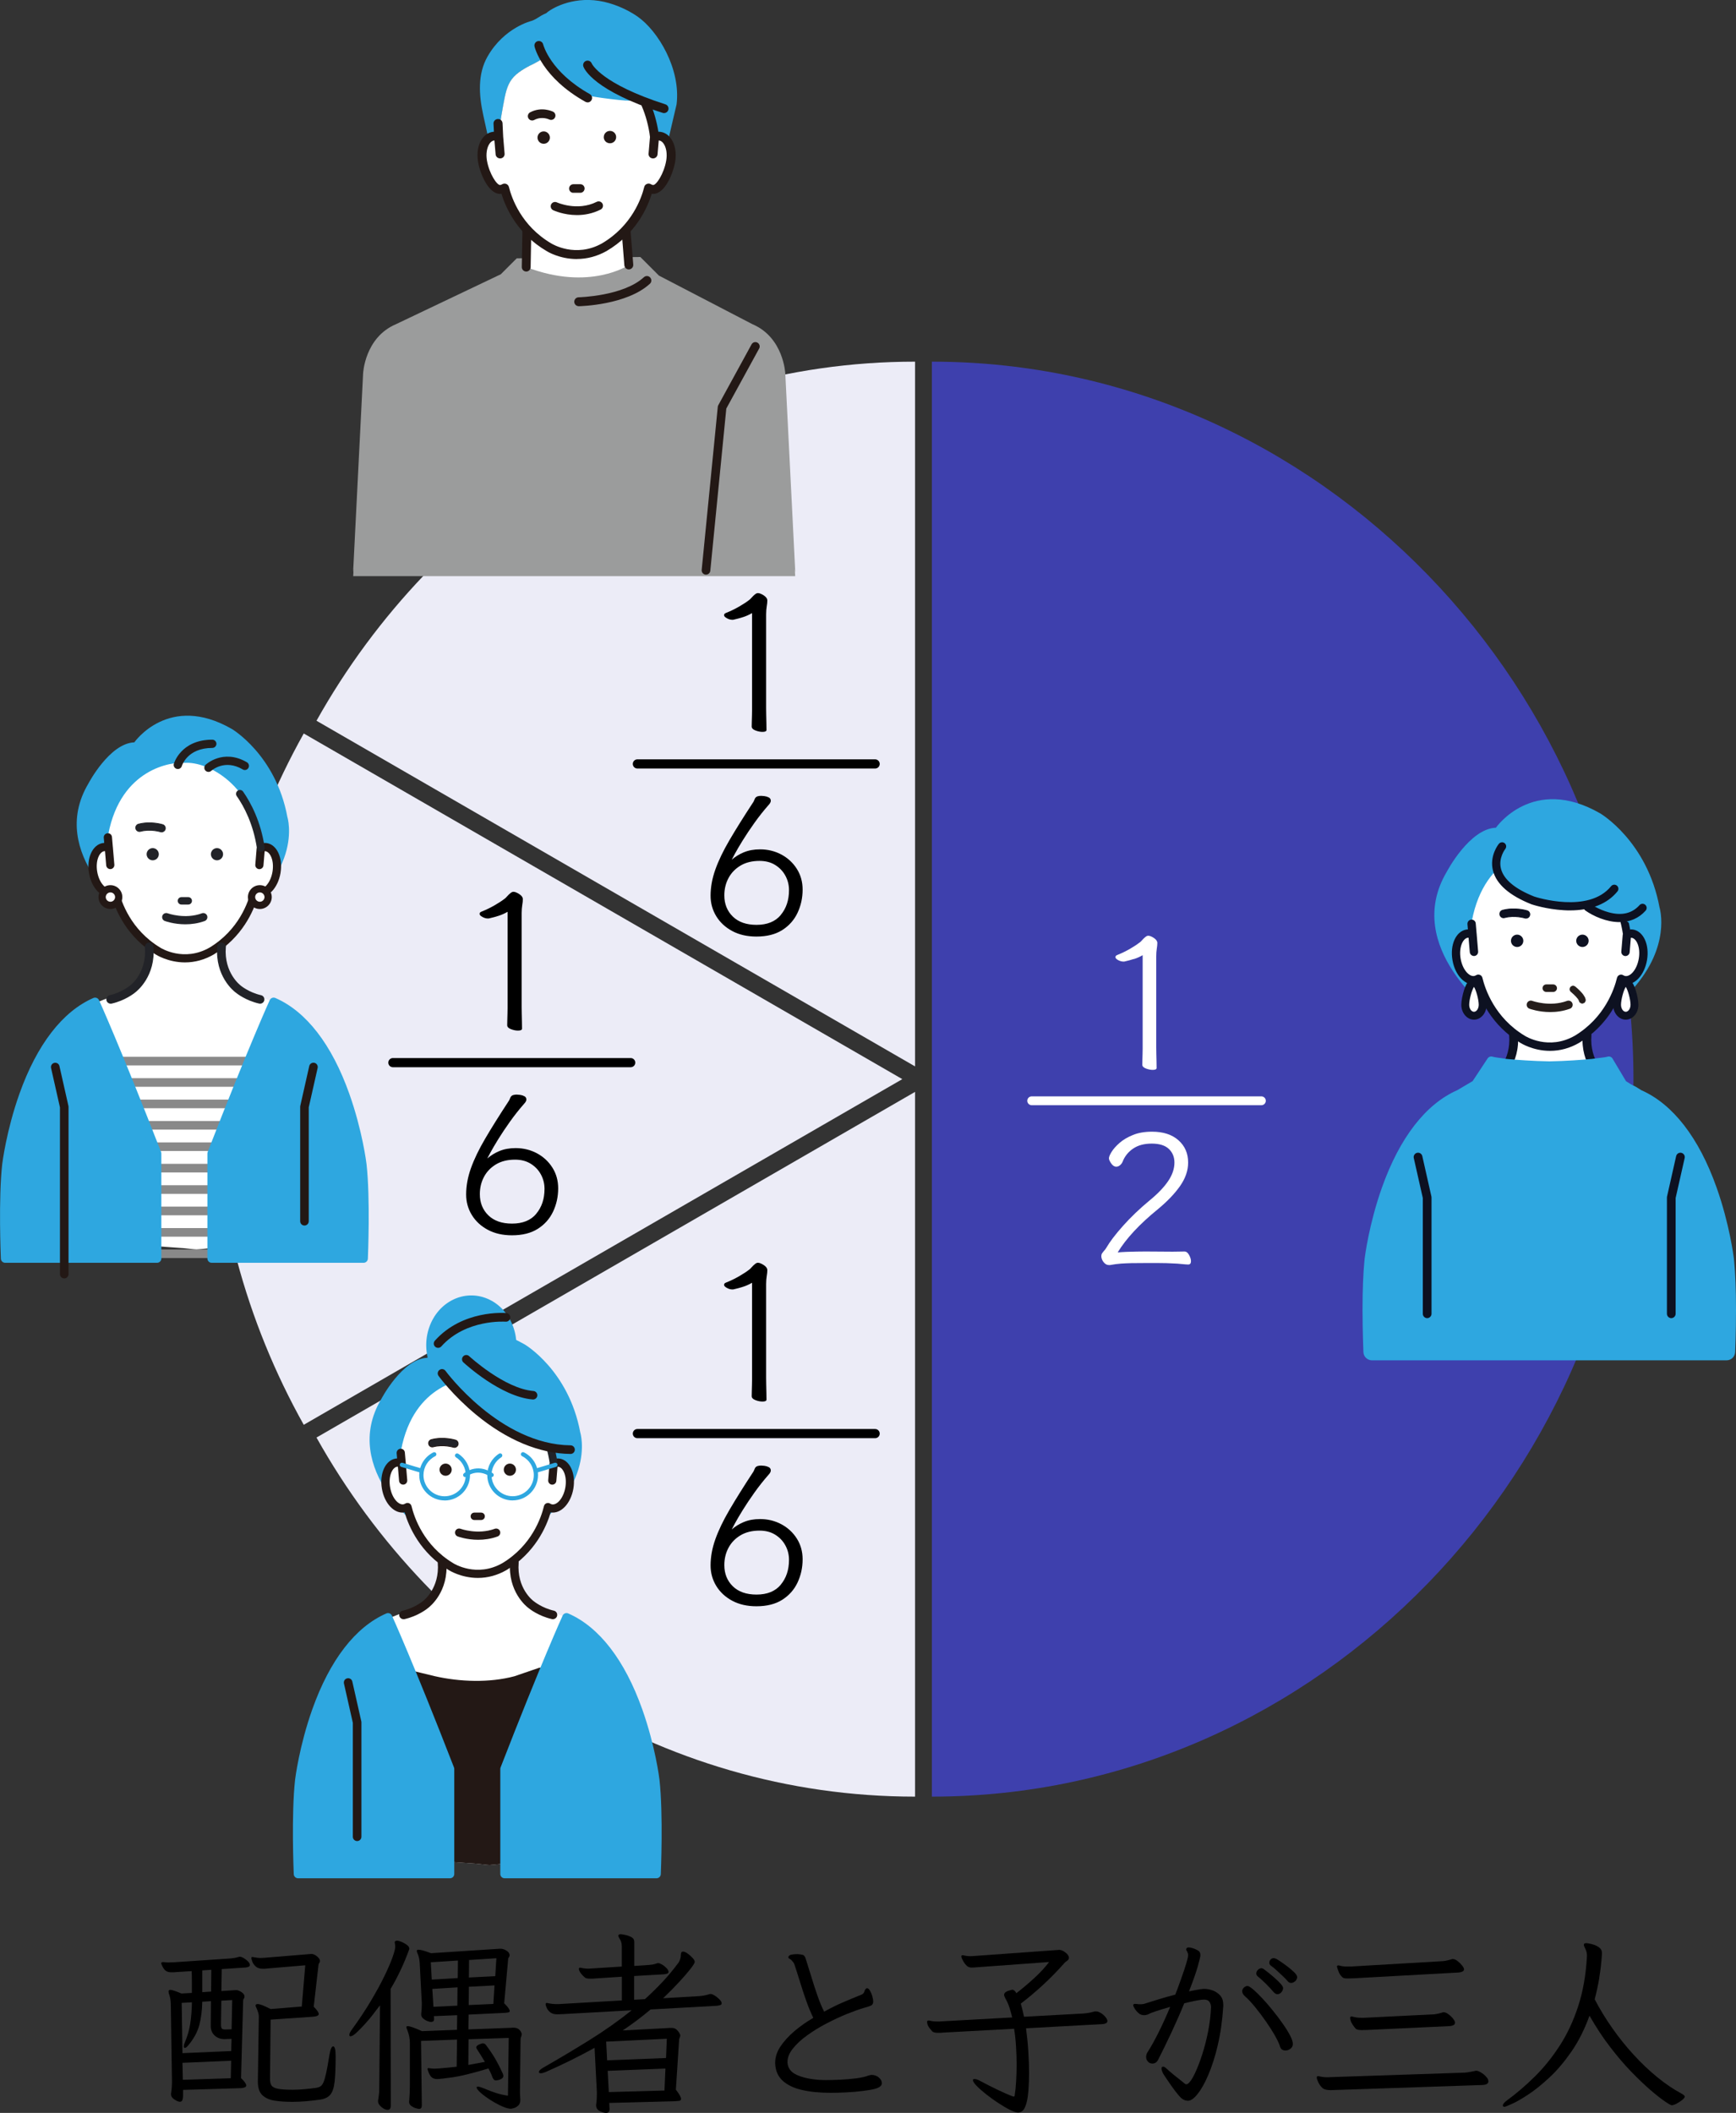 <?xml version="1.0" encoding="UTF-8"?><svg id="_レイヤー_2" xmlns="http://www.w3.org/2000/svg" viewBox="0 0 378.75 460.84"><rect x="0" y="0" width="378.75" height="460.84" fill="#333333" stroke="none"/><defs><style>.cls-1{fill:#222328;}.cls-2{stroke:#000;stroke-width:2px;}.cls-2,.cls-3{fill:none;stroke-linecap:round;stroke-miterlimit:10;}.cls-4{fill:#3e40ad;}.cls-5{fill:#251e1c;}.cls-6{fill:#231815;}.cls-7{fill:#fff;}.cls-8{fill:#0d1121;}.cls-9{fill:#2ea7e0;}.cls-10{fill:#9b9c9c;}.cls-3{stroke:#fff;stroke-width:1.93px;}.cls-11{fill:#898989;}.cls-12{fill:#ececf7;}</style></defs><g id="_レイヤー_1-2"><path d="M39.93,457.27c0,.31-.05.57-.15.8-.1.22-.27.34-.53.34-.28,0-.67-.16-1.18-.48-.5-.32-.76-.71-.76-1.16,0-.17.01-.29.04-.38.11-.7.17-1.5.17-2.39l-.25-16.51c0-.92-.1-1.68-.29-2.27-.14-.36-.21-.64-.21-.84,0-.25.13-.38.38-.38.36,0,1.18.27,2.44.8l2.27-.13v-2.25c0-.88-.01-1.71-.04-2.5l-3.44.21c-.2.03-.38.04-.57.04h-.48c-.56,0-.99-.15-1.3-.44-.31-.29-.57-.73-.8-1.32-.03-.06-.04-.13-.04-.21,0-.17.11-.25.34-.25h.17c.2.03.38.05.55.06.17.01.34.02.5.02s.35,0,.55-.02c.2-.01.39-.02.59-.02l12.47-.84c.59-.06,1.11-.15,1.55-.29.22-.06.38-.08.46-.08.2,0,.46.1.8.29.34.2.64.43.92.71.28.28.42.55.42.8,0,.31-.31.49-.92.55l-5.21.34-.08,4.79,2.65-.17c.11,0,.22,0,.32-.02.1-.01.17-.02.23-.02.34,0,.73.15,1.18.44.45.29.67.62.67.99,0,.17-.05.31-.15.44-.1.13-.15.26-.15.4l-.46,16.93c.76.73,1.13,1.26,1.13,1.6,0,.2-.11.34-.32.42s-.48.14-.82.17l-12.64.38v1.47ZM49.13,444.75h-.17c-.84,0-1.55-.26-2.12-.78-.57-.52-.86-1.21-.86-2.08l.04-5.42-1.89.13c-.03,1.88-.25,3.58-.65,5.1-.41,1.53-1.23,3.02-2.46,4.47-.28.34-.52.5-.71.5-.14,0-.21-.11-.21-.34s.06-.46.17-.71c.62-1.46,1.03-2.88,1.24-4.26.21-1.39.33-2.93.36-4.64l-2.23.13.17,10.96,10.63-.46.08-2.65-1.39.04ZM39.81,449.92l.08,3.7,10.46-.34.08-3.82-10.63.46ZM44.13,429.76v4.75l1.93-.13.04-4.75-1.97.13ZM48.29,436.35l-.08,5.21c0,.42.06.71.17.86.11.15.36.23.76.23l1.39-.04.13-6.38-2.35.13ZM56.48,439.96c0-.62-.2-1.33-.59-2.14-.08-.14-.13-.27-.13-.38,0-.22.15-.34.46-.34.22,0,.56.08,1.01.25.45.17,1.05.45,1.81.84l6.8-.55.76-8.99-8.48.71c-.14.03-.28.04-.42.04h-.38c-.64,0-1.15-.16-1.51-.48s-.62-.68-.76-1.07c-.14-.39-.21-.66-.21-.8s.07-.21.21-.21c.11,0,.21.01.29.04.31.06.59.1.86.13.27.03.51.04.74.04.14,0,.27,0,.38-.02.11-.01.22-.02.34-.02l9.79-.8c.08,0,.17,0,.25-.02.08-.01.17-.02.25-.02.28,0,.6.11.97.34.34.25.57.47.69.65.13.18.19.34.19.48,0,.2-.04.36-.13.48s-.14.25-.17.36l-1.05,9.2c.73.73,1.09,1.26,1.09,1.6s-.45.53-1.34.59l-9.16.63-.13,12.94c0,.62.11,1.09.34,1.43.22.34.69.57,1.39.71s1.78.21,3.23.21c.84,0,1.71-.04,2.62-.13.91-.08,1.76-.18,2.54-.29.34-.06.63-.16.88-.32.25-.15.48-.45.67-.9.2-.45.39-1.13.59-2.04.2-.91.42-2.15.67-3.72.22-1.37.5-2.06.84-2.06.36,0,.55.7.55,2.1,0,2.46-.08,4.35-.23,5.67-.15,1.32-.48,2.25-.97,2.81-.49.56-1.25.91-2.29,1.05-1.01.14-2.01.25-3,.34-.99.08-1.98.13-2.96.13-1.4,0-2.67-.08-3.8-.25-1.13-.17-2.04-.56-2.71-1.18s-1.01-1.6-1.01-2.94v-.13l.21-13.99Z"/><path d="M81.51,439.21c-.59.76-1.22,1.51-1.89,2.25-.67.74-1.29,1.37-1.85,1.89-.56.52-1,.78-1.3.78-.17,0-.25-.1-.25-.29,0-.31.18-.7.55-1.18,1.57-2.16,2.94-4.22,4.12-6.2,1.18-1.97,2.16-3.78,2.96-5.42.8-1.64,1.39-3.02,1.79-4.14.39-1.12.59-1.89.59-2.31,0-.11,0-.22-.02-.34-.01-.11-.04-.22-.06-.34,0-.06,0-.1-.02-.13-.01-.03-.02-.06-.02-.08,0-.28.17-.42.5-.42.25,0,.59.09,1.03.27.43.18.82.41,1.16.67s.5.52.5.78c0,.14-.04.29-.13.46-.53,1.46-1.13,2.88-1.79,4.28-.66,1.4-1.38,2.76-2.16,4.07l.04,25.45c0,.62-.24.92-.71.92-.39,0-.83-.2-1.32-.61-.49-.41-.74-.8-.74-1.2v-.25c0-.08.01-.17.04-.25.06-.39.11-.76.15-1.11.04-.35.06-.74.06-1.16l.17-18.23c-.34.45-.8,1.05-1.39,1.81ZM102.22,444.79l-.04,5.59,3.61-.67c-.28-.48-.57-.94-.86-1.41s-.59-.93-.9-1.41c-.08-.14-.13-.25-.13-.34,0-.22.2-.43.59-.61.39-.18.69-.27.88-.27.25,0,.46.11.63.34.73.95,1.37,1.9,1.93,2.83.56.94,1.15,2.08,1.76,3.42.08.2.13.36.13.5,0,.25-.12.46-.36.61-.24.15-.48.26-.74.31-.25.06-.43.08-.55.08-.31,0-.56-.25-.76-.76-.11-.34-.25-.66-.4-.97-.15-.31-.3-.6-.44-.88-3.44,1.04-6.05,1.68-7.83,1.93s-2.91.38-3.38.38c-.53,0-.95-.15-1.26-.46-.31-.31-.57-.84-.8-1.6,0-.03,0-.05-.02-.06-.01-.01-.02-.03-.02-.06,0-.14.1-.21.29-.21.03,0,.06,0,.1.02.04.01.08.02.11.02.17.03.34.05.52.06.18.01.37.02.57.02.14,0,.28,0,.42-.02.14-.01.28-.02.42-.02.67-.06,1.33-.11,1.97-.17.64-.06,1.3-.13,1.97-.21l.08-5.92-7.85.29.17,14.07c0,.5-.2.76-.59.76-.17,0-.43-.06-.78-.17-.35-.11-.67-.28-.97-.5-.29-.22-.44-.52-.44-.88,0-.06,0-.12.02-.19.01-.07.02-.15.02-.23.08-1.01.13-2.09.13-3.23v-9.11c0-1.01-.18-1.96-.55-2.86-.14-.34-.21-.56-.21-.67,0-.14.1-.21.29-.21.22,0,.58.08,1.07.25.49.17,1.17.45,2.04.84l7.64-.29.04-3.19-5.08.21.04.59v.08c0,.39-.22.59-.67.59-.22,0-.5-.07-.84-.21-.34-.14-.64-.33-.9-.57-.27-.24-.4-.51-.4-.82v-.13c.08-.73.13-1.36.13-1.89v-.55l-.42-8.06c-.03-1.12-.18-1.99-.46-2.6-.14-.28-.21-.5-.21-.67s.13-.25.38-.25c.22,0,.55.06.97.17.42.11,1.01.31,1.76.59l14.91-.97h.34c.36,0,.77.14,1.22.42.45.28.67.62.67,1.01,0,.14-.04.27-.13.38-.08.11-.14.21-.17.29l-.88,9.79c.45.45.76.81.94,1.07.18.27.27.47.27.61,0,.17-.1.27-.29.31-.2.04-.43.08-.71.1l-7.98.38-.04,3.23,9.11-.34c.14,0,.26,0,.36-.02.1-.01.19-.02.27-.02.53,0,.93.1,1.2.31.27.21.45.43.55.65.1.22.15.36.15.42,0,.2-.04.39-.13.59-.08.2-.13.41-.13.63l-.13,11.3c0,.42.01.78.04,1.09.03.31.04.57.04.8,0,.53-.16.94-.48,1.22-.32.28-.64.46-.97.55-.32.08-.51.13-.57.13-.53,0-1.21-.19-2.04-.57-.83-.38-1.66-.83-2.5-1.37s-1.55-1.06-2.12-1.57c-.57-.52-.86-.9-.86-1.15,0-.11.1-.17.29-.17.25,0,.69.13,1.3.38.9.39,1.76.72,2.6.99.84.27,1.72.47,2.65.61l.17-12.6-8.82.29ZM93.99,427.99l.21,3.78,5.67-.34.04-3.82-5.92.38ZM94.32,433.79l.25,3.91,5.21-.25.04-3.99-5.5.34ZM102.3,433.33l-.04,3.99,5.38-.25.25-4.03-5.59.29ZM102.34,427.49l-.04,3.82,5.75-.29.25-3.91-5.96.38Z"/><path d="M133,459.75v.13c0,.64-.25.97-.76.97-.36,0-.82-.13-1.37-.4-.55-.27-.82-.71-.82-1.32,0-.06,0-.11.02-.17.01-.06.02-.1.02-.13.08-.64.13-1.29.13-1.93v-.59l-.5-9.66c-3.39,1.88-6.96,3.64-10.71,5.29-.42.17-.76.25-1.01.25-.28,0-.42-.08-.42-.25,0-.31.34-.64,1.01-1.01,3.33-1.9,6.64-3.88,9.93-5.92,3.29-2.04,6.39-4.23,9.3-6.55l-15.12.84c-.2,0-.39,0-.59.02-.2.01-.38.02-.55.02-.64,0-1.15-.15-1.51-.44-.36-.29-.62-.62-.78-.99-.15-.36-.23-.62-.23-.76,0-.2.08-.29.25-.29.11,0,.2.01.25.04.62.14,1.25.21,1.89.21h.42l13.82-.8v-5.17l-5.84.38c-.2.03-.38.04-.57.04h-.48c-.62,0-1.01-.08-1.18-.25-.64-.56-1.05-1.06-1.22-1.51-.06-.11-.08-.25-.08-.42,0-.14.08-.21.25-.21.11,0,.21.01.29.04.28.06.55.1.82.13.27.03.51.04.73.04.14,0,.26,0,.36-.02.1-.01.19-.02.27-.02l6.64-.42v-4.41c0-.36-.05-.69-.15-.99-.1-.29-.25-.58-.44-.86-.11-.2-.17-.35-.17-.46,0-.22.18-.34.55-.34.14,0,.45.05.92.15.48.1.93.26,1.36.48.43.22.65.56.65,1.01v5.29l3.15-.21c.31-.03.59-.06.86-.1.27-.04.54-.12.82-.23.17-.06.31-.08.42-.08.17,0,.43.1.8.31s.69.47.99.78.44.59.44.84c0,.17-.1.29-.29.36-.2.07-.43.12-.71.15l-6.51.38v5.17l2.35-.13c1.34-1.2,2.62-2.46,3.84-3.76,1.22-1.3,2.34-2.65,3.38-4.05.2-.25.35-.54.46-.86.11-.32.17-.67.17-1.03,0-.45.15-.67.46-.67.28,0,.62.14,1.01.42.39.28.75.6,1.07.95.32.35.48.64.48.86,0,.25-.32.78-.97,1.6-.64.81-1.48,1.78-2.52,2.9-1.04,1.12-2.17,2.27-3.4,3.44l7.9-.46c.76-.06,1.48-.2,2.18-.42.06-.03.17-.04.34-.04.2,0,.48.12.86.36.38.24.72.52,1.03.84.31.32.46.6.46.82,0,.2-.11.33-.32.4-.21.07-.46.12-.73.15l-14.45.8c-1.93,1.62-3.96,3.15-6.09,4.58l10.33-.55h.38c.42,0,.76.12,1.03.36.27.24.47.48.61.73.14.25.21.42.21.5,0,.17-.04.32-.1.46-.07.14-.12.29-.15.46l-.71,10.96c.42.53.71.96.88,1.28.17.32.25.57.25.73,0,.25-.13.39-.38.42s-.56.06-.92.08l-14.36.38.04,1.09ZM132.25,445.3l.21,4.07,12.85-.5.17-4.2-13.23.63ZM132.58,451.68l.25,4.62,12.14-.34.21-4.79-12.6.5Z"/><path d="M191.72,453.11c.45.36.67.78.67,1.26,0,.53-.49.94-1.47,1.22-.64.17-1.52.32-2.62.46-1.11.14-2.28.25-3.53.31-1.25.07-2.43.1-3.55.1-2.41,0-4.51-.21-6.3-.63s-3.19-1.1-4.2-2.04c-1.01-.94-1.54-2.19-1.6-3.76v-.13c0-1.2.38-2.39,1.16-3.55.77-1.16,1.79-2.27,3.04-3.34,1.26-1.06,2.63-2.03,4.12-2.9-.56-1.15-1.08-2.39-1.55-3.74-.48-1.34-.92-2.7-1.34-4.07-.42-1.37-.83-2.65-1.22-3.82-.03-.14-.11-.3-.25-.48-.14-.18-.25-.31-.34-.4-.11-.14-.27-.26-.46-.36-.2-.1-.29-.22-.29-.36,0-.03,0-.05.02-.06.01-.01.02-.04.02-.06.08-.22.31-.37.67-.44.36-.07.8-.11,1.3-.11.48.03.86.08,1.16.17s.51.39.65.92c.36,1.12.76,2.4,1.2,3.84.43,1.44.89,2.84,1.37,4.2.48,1.36.95,2.5,1.43,3.42,1.4-.78,2.74-1.45,4.01-1.99,1.27-.55,2.67-1.13,4.18-1.74.31-.14.51-.38.61-.73.1-.35.26-.57.48-.65h.08c.22,0,.44.18.65.55s.38.77.5,1.22c.13.45.19.81.19,1.09,0,.42-.13.71-.38.86-.25.15-.8.34-1.64.57-1.06.31-2.32.76-3.76,1.34-1.44.59-2.91,1.27-4.41,2.06-1.5.78-2.89,1.64-4.18,2.56-1.29.92-2.33,1.88-3.13,2.88-.8.99-1.2,1.98-1.2,2.96v.08c.06,1.23.73,2.14,2.02,2.73,1.29.59,2.94.95,4.96,1.09.14,0,.34,0,.59.02.25.01.52.02.8.02.87,0,1.92-.03,3.15-.08,1.23-.06,2.42-.16,3.55-.31,1.13-.15,2.01-.36,2.62-.61l.59-.13c.64,0,1.19.18,1.64.55Z"/><path d="M223.85,442.36c.22,1.62.39,3.3.5,5.02.11,1.72.17,3.33.17,4.81,0,.31,0,.62-.02.92-.01.31-.02.62-.02.92-.03,1.15-.11,2.23-.25,3.26-.14,1.02-.37,1.85-.69,2.5-.32.64-.81.97-1.45.97-.39,0-.98-.2-1.76-.59-.78-.39-1.63-.89-2.54-1.49-.91-.6-1.79-1.23-2.62-1.89-.84-.66-1.53-1.27-2.08-1.83-.55-.56-.82-.98-.82-1.26,0-.17.11-.25.34-.25.14,0,.32.04.55.1.22.07.5.2.84.4,1.15.62,2.37,1.23,3.65,1.85,1.29.62,2.42,1.11,3.4,1.47h.08c.17,0,.25-.08.25-.25.14-.9.25-1.92.31-3.07.07-1.15.11-2.35.11-3.61s-.04-2.65-.13-3.99c-.08-1.34-.22-2.63-.42-3.86l-15.58.84c-.2.03-.39.04-.59.04h-.5c-.59,0-.99-.11-1.22-.34-.06-.06-.25-.3-.59-.73s-.5-.88-.5-1.32c0-.2.11-.29.34-.29.11,0,.2.01.25.04.25.06.51.1.78.13.27.03.54.04.82.04h.46l15.92-.88c-.2-.81-.41-1.55-.63-2.23-.22-.67-.49-1.27-.8-1.81-.22-.39-.34-.69-.34-.88,0-.28.15-.5.44-.67s.74-.32,1.32-.46c.34,0,.64.25.92.76,1.34-1.04,2.66-2.15,3.95-3.34,1.29-1.19,2.35-2.34,3.19-3.46l-15.54,1.13c-.28.03-.53.05-.76.06-.22.01-.43.02-.63.02-.42,0-.77-.13-1.05-.4-.28-.27-.51-.56-.69-.88-.18-.32-.31-.58-.4-.78-.03-.08-.05-.16-.06-.23-.01-.07-.02-.12-.02-.15,0-.17.1-.25.29-.25.11,0,.2.01.25.04.25.06.5.1.76.13s.49.04.71.04c.14,0,.27,0,.38-.02.11-.01.22-.02.34-.02l18.1-1.3c.11,0,.21,0,.29-.02.08-.01.17-.02.25-.02.39,0,.84.19,1.34.57s.76.76.76,1.16c0,.25-.12.46-.36.63-.24.17-.43.32-.57.46-1.54,1.74-3.11,3.34-4.7,4.81s-3.22,2.83-4.87,4.1c.25.87.49,1.82.71,2.86l12.98-.71c.39-.03.78-.08,1.18-.15.39-.07.77-.16,1.13-.27.08-.03.21-.04.38-.04.36,0,.74.13,1.13.38.39.25.72.55.99.88.27.34.4.62.4.84,0,.2-.09.35-.27.46-.18.11-.41.18-.69.21h-.08l-16.72.92Z"/><path d="M265.7,446.03c-.6,2.53-1.3,4.71-2.08,6.53-.78,1.82-1.57,3.21-2.35,4.18-.79.97-1.47,1.45-2.06,1.45s-1.18-.25-1.68-.76c-.28-.28-.62-.69-1.03-1.22-.41-.53-.81-1.09-1.22-1.68-.41-.59-.76-1.11-1.07-1.57-.31-.46-.49-.76-.55-.9-.17-.39-.25-.69-.25-.88,0-.28.11-.42.34-.42s.48.14.76.42c.39.36.87.78,1.43,1.24.56.46,1.09.89,1.6,1.28.5.39.87.69,1.09.88h.23c.13,0,.2-.01.23-.04.48-.31.99-1.04,1.55-2.21.56-1.16,1.11-2.56,1.64-4.2.53-1.64.97-3.36,1.32-5.17.35-1.81.55-3.52.61-5.15,0-.45-.11-.84-.34-1.18-.22-.34-.64-.5-1.26-.5-.25,0-.66.05-1.22.15-.56.1-1.12.21-1.68.34-.56.13-1.01.23-1.34.32-.87,2.13-1.81,4.26-2.81,6.4-1.01,2.14-1.96,4.1-2.86,5.86-.28.59-.71.88-1.3.88-.25,0-.5-.08-.76-.25-.39-.31-.59-.7-.59-1.18,0-.36.1-.7.29-1.01.73-1.12,1.53-2.56,2.42-4.33.88-1.76,1.73-3.63,2.54-5.59-1.18.34-2.18.64-3.02.92-.84.28-1.33.46-1.47.55-.39.22-.8.34-1.22.34-.45,0-.85-.15-1.2-.46-.35-.31-.63-.64-.84-.99-.21-.35-.31-.58-.31-.69v-.08c.03-.17.17-.25.42-.25.08,0,.17,0,.25.02s.17.02.25.02c.14.03.27.04.4.04h.36c.11,0,.22,0,.34-.02.11-.01.22-.04.34-.06.73-.22,1.69-.53,2.88-.9s2.5-.75,3.93-1.11c.08-.2.23-.57.44-1.13.21-.56.45-1.21.71-1.95.27-.74.53-1.49.78-2.25s.46-1.43.63-2.04c.17-.6.25-1.01.25-1.24,0-.25-.04-.43-.13-.55-.03-.14-.08-.27-.17-.38-.08-.11-.13-.22-.13-.34,0-.03.03-.1.08-.21.08-.14.25-.21.5-.21.2,0,.48.06.86.17.38.11.73.27,1.07.46.34.2.52.43.55.71.03.08.04.22.04.42,0,.22-.18.97-.53,2.25-.35,1.27-1,3.13-1.95,5.57,1.23-.25,2.06-.41,2.48-.46.42-.06.7-.08.84-.08.62,0,1.25.12,1.89.36.64.24,1.18.61,1.62,1.11.43.5.65,1.18.65,2.02v.25c-.2,3.14-.6,5.97-1.2,8.5ZM281.56,446.83c-.34.27-.7.4-1.09.4-.62,0-1.01-.27-1.18-.8-.17-.59-.53-1.38-1.09-2.37-.56-.99-1.23-2.04-2-3.15-.77-1.11-1.56-2.16-2.37-3.15-.81-.99-1.55-1.79-2.23-2.37-.39-.36-.59-.73-.59-1.09,0-.28.13-.55.38-.8.28-.22.53-.34.76-.34.25,0,.66.25,1.24.73.57.49,1.24,1.14,2,1.95.76.81,1.52,1.69,2.29,2.65.77.95,1.49,1.9,2.16,2.86.67.95,1.21,1.82,1.62,2.6.41.78.61,1.4.61,1.85,0,.42-.17.76-.5,1.03ZM277.99,434.63c-.53-.64-1.15-1.31-1.85-2-.7-.69-1.29-1.21-1.76-1.58-.2-.17-.29-.38-.29-.63,0-.28.12-.54.36-.78.24-.24.5-.36.78-.36.08,0,.24.06.46.17.22.17.57.43,1.03.8.46.36.94.76,1.43,1.2.49.43.91.85,1.26,1.24.35.39.53.7.53.92,0,.34-.13.64-.38.92-.25.28-.53.42-.84.42-.28,0-.52-.11-.71-.34ZM282.29,432.32c-.18.11-.38.17-.61.17-.25,0-.48-.1-.67-.29-.2-.25-.52-.6-.99-1.05-.46-.45-.95-.9-1.45-1.36s-.94-.82-1.3-1.07c-.22-.14-.34-.36-.34-.67,0-.22.09-.44.27-.65.18-.21.41-.31.69-.31.17,0,.39.07.67.21.06.03.31.2.78.5.46.31.98.68,1.55,1.11.57.43,1.07.86,1.49,1.28.42.42.63.77.63,1.05,0,.25-.13.53-.38.84-.06.06-.18.14-.36.25Z"/><path d="M290.8,455.86c-.2.01-.36.02-.5.02-.78,0-1.36-.14-1.72-.42-.36-.31-.67-.71-.92-1.22-.25-.5-.38-.88-.38-1.13,0-.2.1-.29.29-.29.11,0,.2.01.25.04.56.14,1.16.21,1.81.21.17,0,.33,0,.48-.02.15-.01.31-.02.48-.02l28.98-.97c.36-.03.73-.08,1.11-.15.38-.07.71-.13.99-.19.17-.06.31-.08.42-.08.25,0,.59.13,1.01.38s.8.56,1.13.92c.34.36.5.7.5,1.01,0,.25-.11.44-.32.57s-.47.2-.78.23l-32.21,1.09c-.22,0-.43,0-.63.02ZM294.77,431.5c-.21.01-.43.02-.65.02-.28,0-.53-.01-.74-.04-.21-.03-.37-.1-.48-.21-.42-.36-.73-.83-.92-1.41-.2-.57-.29-.88-.29-.9,0-.2.1-.29.29-.29.08,0,.17.01.25.04.28.08.58.14.9.17.32.03.64.04.95.04h.55l20.2-1.18c.31-.03.64-.08.99-.17.35-.08.65-.17.9-.25.06-.03.14-.04.25-.04.31,0,.65.15,1.03.44s.71.62.99.97c.28.35.42.62.42.82,0,.22-.11.39-.34.5s-.49.18-.8.21l-22.85,1.26c-.22,0-.44,0-.65.02ZM297.71,442.76c-.21.01-.41.02-.61.02-.28,0-.53-.02-.76-.06-.22-.04-.41-.12-.55-.23-.2-.2-.45-.54-.76-1.03-.31-.49-.46-.94-.46-1.36,0-.2.1-.29.29-.29.08,0,.17.01.25.04.59.17,1.25.25,1.97.25h.42l15.37-.76c.31-.03.64-.08.99-.17.35-.08.65-.17.9-.25.06-.03.13-.04.21-.04.28,0,.62.14,1.01.42.39.28.74.6,1.03.97.29.36.44.66.44.88,0,.25-.11.43-.34.55-.22.11-.49.18-.8.21l-18.02.84c-.2,0-.4,0-.61.02Z"/><path d="M348.93,431.38c-.28,1.64-.62,3.2-1.01,4.68,1.09,2.1,2.36,4.18,3.8,6.24,1.44,2.06,3,4,4.68,5.84,1.68,1.83,3.4,3.47,5.17,4.91,1.76,1.44,3.49,2.61,5.17,3.51.56.31.84.55.84.71,0,.2-.18.44-.55.74-.36.29-.77.56-1.22.8-.45.24-.81.36-1.09.36-.17,0-.67-.28-1.49-.84s-1.88-1.39-3.15-2.48c-1.27-1.09-2.67-2.43-4.2-4.01-1.53-1.58-3.07-3.39-4.64-5.44-1.57-2.04-3.05-4.3-4.45-6.76-1.09,3-2.4,5.6-3.93,7.81-1.53,2.21-3.12,4.09-4.77,5.63-1.65,1.54-3.2,2.79-4.64,3.74-1.44.95-2.64,1.64-3.59,2.06-.95.42-1.48.63-1.6.63-.25,0-.38-.1-.38-.29,0-.28.29-.64.88-1.09,2.07-1.51,4.1-3.25,6.09-5.21,1.99-1.96,3.8-4.21,5.44-6.74,1.64-2.53,2.98-5.4,4.03-8.61,1.05-3.21,1.69-6.83,1.91-10.86v-.17c0-.39-.06-.74-.17-1.05-.11-.31-.24-.6-.38-.88-.08-.17-.13-.31-.13-.42,0-.25.18-.38.55-.38.03,0,.22.03.57.08.35.06.74.16,1.18.31.43.15.82.37,1.15.65.34.28.5.64.5,1.09v.29c-.11,1.79-.31,3.51-.59,5.15Z"/><path class="cls-4" d="M203.31,78.88v312.98c84.54,0,153.07-71.96,153.07-156.49s-68.53-156.49-153.07-156.49Z"/><path class="cls-9" d="M326.37,180.53s8.03-11.6,22.76-3.12c0,0,10.26,6.02,12.94,20.53,0,0,.28.88.36,2.39.25,4.54-1.26,14.79-17.32,24.16l-19.41-3.35s-19.86-14.5-10.04-31.02c0,0,4.91-9.37,10.71-9.59Z"/><path class="cls-7" d="M357.8,237.94s-7.16-2.62-8.11-3.39c-.53-.43-1.04-.89-1.51-1.37-1.26-1.3-2-3.09-2.07-4.98l-.16-3.85,2.44-6.89h-20.37l2.44,6.89-.16,3.85c-.08,1.89-.81,3.68-2.07,4.98-.47.48-.98.94-1.51,1.37-.95.77-9.79,4.15-9.79,4.15,0,0,1.99,52.14,9.02,52.97l11.96.85c.4.02,2.45.3,2.85.28.4.01,5.29-.55,5.7-.57l9.11-.57c7.03-.83,2.24-53.73,2.24-53.73Z"/><path class="cls-8" d="M338.42,220.61c-2.53,0-4.12-.55-4.22-.59-.51-.18-.78-.75-.6-1.26.18-.51.75-.78,1.26-.6.06.02,3.18,1.06,7.54-.03.53-.13,1.07.19,1.2.72.13.53-.19,1.07-.72,1.2-1.68.42-3.19.56-4.47.56Z"/><path class="cls-7" d="M356.16,203.64c-.4-.07-.81,0-1.2.16-1.45-14.05-11.84-19.21-16.84-18.85-2.79-.28-14.17,1.16-16.98,15.83l.14,3.02c-.39-.16-.8-.23-1.2-.16-1.73.29-2.76,2.8-2.29,5.6.47,2.8,2.26,4.83,4,4.54.27-.05.53-.15.76-.3.61,2.53,2.78,9.06,9.62,13.19,0,0,5.6,3.61,11.89,0,6.84-4.14,9.01-10.66,9.62-13.19.24.15.49.26.76.3,1.74.29,3.52-1.74,4-4.54.47-2.8-.55-5.31-2.29-5.6Z"/><path class="cls-8" d="M356.31,202.75c-.19-.03-.38-.04-.57-.04l-1.7,1.11-.31,3.72c-.04.5.33.94.83.98.03,0,.05,0,.08,0,.47,0,.87-.37.91-.84l.26-3.15c.07,0,.13,0,.19.01,1.06.18,1.96,2.09,1.54,4.55-.42,2.46-1.88,3.97-2.95,3.79-.14-.02-.28-.08-.43-.17-.25-.16-.56-.18-.83-.07-.27.11-.47.35-.54.63-.6,2.48-2.69,8.68-9.2,12.62-5.71,3.27-10.75.14-10.96,0-6.52-3.94-8.61-10.14-9.21-12.63-.07-.29-.27-.52-.54-.63-.27-.11-.58-.08-.83.07-.15.09-.29.15-.43.17-1.06.18-2.53-1.34-2.95-3.79-.41-2.46.48-4.37,1.54-4.55.06-.01.12-.01.19-.01l.27,3.15c.04.47.44.84.91.84.02,0,.05,0,.08,0,.5-.04.87-.48.83-.98l-.31-3.7s0-.06,0-.08l-.02-.12-.19-2.22c-.04-.5-.47-.87-.98-.83-.5.04-.87.48-.83.98l.1,1.15c-.11,0-.23.02-.34.03-2.26.38-3.6,3.3-3.03,6.65.56,3.34,2.78,5.66,5.04,5.29.93,3.16,3.43,8.94,9.75,12.76.11.07,2.78,1.76,6.49,1.76,2.2,0,4.34-.58,6.34-1.74,0,0,.02-.01.02-.01,6.34-3.83,8.84-9.61,9.77-12.77,2.26.37,4.47-1.95,5.04-5.29.56-3.34-.77-6.26-3.04-6.65Z"/><path class="cls-8" d="M346.6,205.2c0,.75-.61,1.35-1.35,1.35s-1.36-.61-1.36-1.35.61-1.35,1.36-1.35,1.35.61,1.35,1.35Z"/><path class="cls-8" d="M332.35,205.2c0,.75-.61,1.35-1.35,1.35s-1.35-.61-1.35-1.35.61-1.35,1.35-1.35,1.35.61,1.35,1.35Z"/><path class="cls-8" d="M332.95,200.26c-.08,0-.17-.01-.25-.04-.03-.01-2.22-.68-4.44-.09-.44.12-.89-.15-1.01-.59-.12-.44.15-.89.59-1.01,2.7-.72,5.25.08,5.36.11.43.14.67.6.53,1.04-.11.35-.44.57-.79.57Z"/><path class="cls-8" d="M332.95,200.36c-.09,0-.19-.01-.28-.04-.02,0-2.17-.68-4.39-.09-.49.13-.99-.16-1.12-.65-.06-.24-.03-.48.09-.7.12-.21.32-.36.56-.43,2.72-.72,5.3.08,5.41.11.48.15.75.67.59,1.15-.12.38-.47.64-.87.64ZM330.24,199.8c1.41,0,2.48.33,2.5.34.07.02.15.03.22.03.32,0,.6-.2.7-.51.12-.38-.09-.8-.47-.92-.11-.03-2.64-.82-5.31-.11-.39.1-.62.51-.52.89.1.39.51.62.89.52.69-.18,1.38-.25,1.99-.25Z"/><path class="cls-5" d="M338.87,214.71h-1.51c-.46,0-.82.37-.82.82s.37.82.82.82h1.51c.46,0,.82-.37.82-.82s-.37-.82-.82-.82Z"/><path class="cls-5" d="M341.9,218.3c-3.76,1.38-7.53.02-7.59,0-.47-.18-.99.06-1.17.53-.18.47.06.99.53,1.17.12.04,2.01.74,4.55.74,1.31,0,2.79-.18,4.3-.73.47-.17.71-.69.54-1.17-.17-.47-.69-.71-1.17-.54Z"/><path class="cls-8" d="M321.67,238.33c-.44,0-.83-.3-.93-.75-.12-.51.21-1.03.72-1.14,2.66-.6,4.42-2.06,4.43-2.08.02-.02.04-.03.06-.05.15-.11,3.77-2.84,3.31-8.51-.04-.53.35-.99.88-1.03.53-.04.99.35,1.03.88.53,6.57-3.63,9.86-4.07,10.19-.27.22-2.25,1.79-5.22,2.46-.07.02-.14.02-.21.02Z"/><path class="cls-8" d="M354.8,238.33c-.07,0-.14,0-.21-.02-2.97-.67-4.95-2.24-5.22-2.46-.44-.33-4.59-3.63-4.07-10.19.04-.53.5-.92,1.03-.88.53.04.92.5.88,1.03-.45,5.68,3.16,8.4,3.32,8.52.02.01.04.03.06.04.02.01,1.77,1.47,4.43,2.07.51.12.84.63.72,1.14-.1.44-.49.75-.93.75Z"/><path class="cls-8" d="M364.64,287.5c-.53,0-.96-.43-.96-.96v-25.34c0-.07,0-.14.02-.21l1.99-8.83c.12-.51.63-.84,1.14-.72.51.12.84.63.72,1.14l-1.97,8.72v25.24c0,.53-.43.96-.96.96Z"/><path class="cls-8" d="M354.96,204.66c-.42,0-.79-.31-.85-.73-.81-5.46-2.89-9.33-4.48-11.61-.27-.39-.18-.93.21-1.2.39-.27.93-.18,1.2.21,1.7,2.43,3.91,6.55,4.77,12.35.07.47-.25.91-.72.98-.04,0-.09,0-.13,0Z"/><path class="cls-5" d="M345.21,218.82c-.32,0-.61-.23-.67-.55-.08-.4-.97-1.34-1.76-1.97-.3-.24-.34-.67-.11-.97.24-.3.67-.34.97-.11.47.38,2.03,1.7,2.25,2.77.07.37-.17.73-.54.81-.05,0-.09.01-.14.01Z"/><path class="cls-5" d="M345.21,218.88c-.36,0-.67-.25-.74-.6-.08-.38-.98-1.32-1.74-1.93-.32-.26-.38-.73-.12-1.06.26-.32.73-.38,1.06-.12.48.38,2.05,1.71,2.27,2.81.04.2,0,.4-.11.56-.11.17-.28.28-.48.32-.05,0-.1.01-.15.01ZM343.21,215.14c-.18,0-.36.08-.49.23-.1.13-.15.29-.13.46.02.17.1.31.23.42.79.63,1.7,1.58,1.78,2,.07.33.4.56.73.49.16-.03.3-.13.4-.27.09-.14.13-.31.09-.47-.21-1.05-1.76-2.36-2.23-2.73-.11-.09-.25-.14-.39-.14Z"/><path class="cls-9" d="M376.7,296.7h-77.37c-1,0-1.83-.79-1.87-1.79,0-.17-.18-4.27-.19-9.14v-.12c0-4.27.14-7.82.4-10.54.02-.25.05-.49.08-.73.04-.31.92-7.39,3.77-15.41,3.86-10.84,9.54-18.17,16.42-21.19l3.35-1.98,3.27-4.95c.23-.35.67-.51,1.07-.38.36.11,1.3.24,1.99.33.41.06.79.11,1.07.16,2.27.21,5.73.47,9.33.53,3.57-.06,7.03-.32,9.3-.53.32-.05.79-.11,1.29-.17.75-.09,1.78-.21,2.11-.32.42-.13.87.04,1.09.41l2.95,4.95c.7.46,1.28.78,1.5.9.41.14.95.49,1.74.99l.09.06c6.88,3.03,12.56,10.35,16.41,21.19,2.85,8.02,3.73,15.1,3.77,15.4.03.25.05.49.08.74.26,2.73.4,6.27.4,10.54h0v.12c0,4.87-.18,8.97-.19,9.14-.04,1-.86,1.79-1.87,1.79ZM325.76,232.42l-3.03,4.59c-.08.12-.18.22-.31.29l-3.58,2.12s-.07.04-.1.05c-6.42,2.8-11.77,9.75-15.46,20.12-2.78,7.83-3.64,14.71-3.67,15-.02.22-.05.46-.07.7-.26,2.67-.39,6.15-.39,10.36v.12c0,4.83.18,8.89.18,9.06h54.9s22.46,0,22.46,0c0-.16.17-4.22.17-9.05v-.12c0-4.21-.13-7.7-.39-10.36-.02-.24-.05-.48-.07-.71-.03-.28-.89-7.16-3.67-14.99-3.69-10.37-9.03-17.33-15.46-20.12-.07-.03-.09-.05-.29-.17-.79-.51-1.12-.7-1.25-.77-.07-.02-.14-.04-.21-.08-.04-.02-.89-.45-1.98-1.19-.11-.08-.21-.18-.28-.3l-2.71-4.55c-.45.08-1.03.15-1.71.23-.49.06-.96.11-1.23.16-.03,0-.05,0-.08.01-2.31.21-5.83.48-9.51.54-3.71-.06-7.24-.33-9.54-.54-.03,0-.05,0-.08-.01-.27-.05-.64-.1-1.04-.15-.56-.08-1.13-.15-1.6-.24ZM356.6,238.28h0s0,0,0,0ZM356.61,238.28s0,0,0,0c0,0,0,0,0,0ZM356.64,238.24s-.02.03-.04.04c.01-.01.02-.02.04-.04ZM356.64,238.24s0,0,0,0c0,0,0,0,0,0ZM356.65,238.23s0,0,0,0c0,0,0,0,0,0ZM356.65,238.23s0,0,0,0c0,0,0,0,0,0Z"/><path class="cls-9" d="M377.81,285.64c0-3.46-.09-7.32-.39-10.45-.02-.24-.05-.48-.07-.72-.04-.29-.9-7.27-3.72-15.2h0c-3.78-10.62-9.3-17.77-15.97-20.67-.03-.01-1.64-1.07-1.71-.99,0,0-.83-.41-1.88-1.12l-3.05-5.13c-.66.21-2.76.39-3.56.53-2.24.21-5.77.47-9.44.53-3.67-.06-7.2-.33-9.44-.53-.81-.14-2.57-.32-3.23-.53l-3.39,5.13-3.58,2.12c-6.67,2.9-12.19,10.05-15.97,20.67h0c-2.82,7.93-3.69,14.91-3.72,15.2-.03.23-.05.47-.07.72-.3,3.14-.39,6.99-.39,10.45,0,.02,0,.04,0,.06,0,.02,0,.04,0,.06,0,4.79.17,8.81.18,9.1.02.5.43.89.93.89h77.37c.5,0,.91-.39.93-.89.01-.29.18-4.31.18-9.1,0-.02,0-.04,0-.06,0-.02,0-.04,0-.06Z"/><path class="cls-8" d="M311.38,287.5c-.53,0-.96-.43-.96-.96v-25.24l-1.97-8.72c-.12-.51.21-1.03.72-1.14.52-.12,1.03.21,1.14.72l1.99,8.83c.02.07.02.14.02.21v25.34c0,.53-.43.96-.96.96Z"/><path class="cls-8" d="M364.64,287.5c-.53,0-.96-.43-.96-.96v-25.34c0-.07,0-.14.02-.21l1.99-8.83c.12-.51.63-.84,1.14-.72.51.12.84.63.72,1.14l-1.97,8.72v25.24c0,.53-.43.96-.96.96Z"/><path class="cls-9" d="M327.71,184.61s-5.44,11.79,16.5,13.06c0,0,9.25,1.09,11.97,4.35,0,0,1.63-29.74-28.47-17.41Z"/><path class="cls-8" d="M342.5,198.45c-.42,0-.84-.01-1.27-.04-3.83-.21-6.92-1.24-7.05-1.29-.01,0-.03,0-.04-.01-4.74-1.88-7.53-4.31-8.28-7.2-.83-3.2,1.17-5.69,1.25-5.8.27-.33.76-.38,1.09-.11.33.27.38.76.11,1.09h0s-1.59,2.02-.95,4.45c.63,2.38,3.09,4.44,7.32,6.12.51.17,11.96,3.8,16.91-2.3.27-.33.76-.38,1.09-.11.33.27.38.76.11,1.09-2.19,2.7-5.73,4.11-10.3,4.11Z"/><path class="cls-8" d="M342.5,198.57h0c-.41,0-.84-.01-1.28-.04-3.85-.21-6.95-1.25-7.08-1.29-.02,0-.03-.01-.05-.02-4.77-1.9-7.58-4.35-8.35-7.28-.85-3.26,1.19-5.8,1.28-5.9.31-.38.88-.44,1.26-.13.38.31.44.87.13,1.26-.02.02-1.55,1.98-.93,4.34.62,2.34,3.06,4.37,7.25,6.04.48.16,11.87,3.79,16.77-2.26.31-.38.88-.44,1.26-.13.19.15.3.36.33.6.02.24-.04.47-.2.66-2.2,2.72-5.79,4.15-10.39,4.15ZM327.71,183.95c-.19,0-.38.08-.51.24-.08.1-2.05,2.55-1.23,5.69.74,2.86,3.5,5.25,8.21,7.12h.03c.13.06,3.2,1.09,7.02,1.29.43.02.86.03,1.27.03,4.52,0,8.05-1.41,10.21-4.06.11-.14.16-.31.14-.48-.02-.17-.1-.33-.24-.44-.28-.23-.7-.18-.92.1-5.01,6.17-16.55,2.5-17.04,2.34-4.28-1.7-6.76-3.79-7.4-6.21-.66-2.49.96-4.53.97-4.55.23-.28.18-.69-.09-.92-.12-.1-.27-.15-.41-.15Z"/><path class="cls-8" d="M353.33,201c-2.89,0-5.75-1.36-7.39-2.52-.35-.25-.43-.73-.19-1.08.25-.35.73-.43,1.08-.19h0s1.81,1.26,4.08,1.89c2.89.8,5.2.26,6.86-1.59.29-.32.78-.35,1.1-.06.32.29.35.78.06,1.1-1.61,1.81-3.61,2.45-5.61,2.45Z"/><path class="cls-8" d="M353.33,201.12c-2.85,0-5.72-1.31-7.46-2.54-.4-.29-.5-.85-.21-1.25.14-.19.34-.32.58-.37.24-.04.47.01.67.15.02.01,1.77,1.25,4.05,1.87,2.85.79,5.11.26,6.74-1.56.33-.37.9-.4,1.26-.07.18.16.28.38.3.62.01.24-.07.47-.23.65-1.48,1.65-3.39,2.49-5.69,2.49ZM346.39,197.19s-.08,0-.11,0c-.17.03-.32.12-.42.27-.21.3-.14.71.16.92,1.71,1.21,4.53,2.5,7.32,2.5,2.23,0,4.09-.81,5.52-2.41.12-.13.18-.3.17-.47,0-.17-.09-.34-.22-.45-.27-.24-.69-.22-.93.05-1.69,1.9-4.04,2.44-6.98,1.63-2.31-.64-4.1-1.9-4.12-1.91-.11-.08-.24-.12-.38-.12Z"/><path class="cls-7" d="M323.47,219.15c0,1.32-.85,2.39-1.9,2.39s-1.9-1.07-1.9-2.39.85-4.92,1.9-4.92,1.9,3.59,1.9,4.92Z"/><path class="cls-8" d="M321.58,222.4c-1.52,0-2.76-1.46-2.76-3.25,0-.8.25-2.13.6-3.22.56-1.72,1.26-2.56,2.16-2.56s1.6.84,2.16,2.56c.35,1.09.6,2.41.6,3.22,0,1.79-1.24,3.25-2.76,3.25ZM321.58,215.24c-.46.68-1.04,2.78-1.04,3.91,0,.83.48,1.53,1.04,1.53s1.04-.7,1.04-1.53c0-1.14-.58-3.23-1.04-3.91Z"/><path class="cls-7" d="M356.6,219.15c0,1.32-.85,2.39-1.9,2.39s-1.9-1.07-1.9-2.39.85-4.92,1.9-4.92,1.9,3.59,1.9,4.92Z"/><path class="cls-8" d="M354.7,222.4c-1.52,0-2.76-1.46-2.76-3.25,0-.8.25-2.13.6-3.22.56-1.72,1.26-2.56,2.16-2.56s1.6.84,2.16,2.56c.35,1.09.6,2.41.6,3.22,0,1.79-1.24,3.25-2.76,3.25ZM354.7,215.24c-.46.68-1.04,2.78-1.04,3.91,0,.83.48,1.53,1.04,1.53s1.04-.7,1.04-1.53c0-1.14-.58-3.23-1.04-3.91Z"/><path class="cls-7" d="M247.38,209.16c-.68.22-1.33.39-1.95.53-.05.03-.16.04-.32.04-.38,0-.76-.11-1.16-.32-.39-.22-.59-.43-.59-.65s.15-.38.45-.49c.95-.38,1.85-.82,2.72-1.32.87-.5,1.59-.98,2.19-1.44.11-.08.26-.24.47-.47.2-.23.43-.45.67-.65s.46-.3.65-.3c.33,0,.74.16,1.24.49s.75.69.75,1.1c0,.32-.04.74-.12,1.24-.08.5-.12,1.05-.12,1.64v19.84c0,.35,0,.82.02,1.4.01.58.03,1.16.04,1.72.01.57.02,1.04.02,1.42,0,.27-.28.41-.85.41-.46,0-.95-.1-1.48-.3-.53-.2-.79-.48-.79-.83,0-.22,0-.55.02-1.01.01-.46.03-.93.04-1.42.01-.49.02-.87.02-1.14v-20.32c-.59.35-1.23.64-1.91.85Z"/><path class="cls-7" d="M240.77,275.29c-.32-.43-.49-.87-.49-1.3,0-.22.04-.41.12-.57.19-.27.37-.49.53-.67.16-.17.3-.36.41-.55.78-1.35,2.01-2.97,3.69-4.85,1.68-1.88,3.61-3.73,5.8-5.54,1.78-1.46,3.13-2.87,4.04-4.22.91-1.35,1.36-2.69,1.36-4.02,0-1.22-.41-2.21-1.22-2.98-.81-.77-2.06-1.16-3.73-1.16s-3.01.37-4.08,1.1-1.83,1.69-2.29,2.88c-.11.27-.29.51-.55.73-.26.22-.53.32-.83.32-.41,0-.77-.24-1.1-.71-.32-.47-.49-.84-.49-1.12,0-.3.19-.76.57-1.38s.95-1.27,1.72-1.95c.77-.68,1.74-1.26,2.92-1.74,1.18-.49,2.58-.73,4.2-.73,2.43,0,4.35.62,5.76,1.87s2.11,2.87,2.11,4.87c0,1.73-.59,3.44-1.76,5.11-1.18,1.68-2.78,3.35-4.81,5.03-4,3.25-6.94,6.4-8.8,9.45.54-.05,1.18-.09,1.93-.12.74-.03,1.49-.05,2.23-.06.74-.01,1.37-.02,1.89-.02,1.03,0,2.06,0,3.1.02s1.98.02,2.82.02c.38,0,.84,0,1.4-.02.55-.01.97-.02,1.24-.02.35,0,.67.24.95.73.28.49.43.95.43,1.38,0,.49-.2.73-.61.73-.27,0-.72-.04-1.36-.1-.64-.07-1.32-.12-2.05-.14-.84-.05-1.81-.08-2.92-.08h-3.33c-1.05,0-1.97,0-2.74.02s-1.52.05-2.25.1c-.73.05-1.54.16-2.43.32h-.2c-.46,0-.85-.22-1.18-.65Z"/><line class="cls-3" x1="225.09" y1="240.09" x2="275.2" y2="240.09"/><path class="cls-12" d="M199.64,391.86v-153.71l-130.59,75.39c25.91,46.28,74.68,78.32,130.59,78.32Z"/><path class="cls-12" d="M199.64,78.88c-55.91,0-104.68,32.04-130.59,78.32l130.59,75.39V78.88Z"/><path class="cls-12" d="M196.86,235.37l-130.59-75.39c-12.57,22.46-19.76,48.27-19.76,75.39s7.19,52.94,19.76,75.39l130.59-75.39h0Z"/><path class="cls-9" d="M112.01,297.27c-1.95,5.59-7.64,8.37-12.71,6.22-5.07-2.15-7.6-8.42-5.65-14,1.95-5.59,7.64-8.37,12.71-6.22,5.07,2.15,7.6,8.42,5.65,14Z"/><path class="cls-9" d="M93.2,296.16s7.52-10.85,21.29-2.92c0,0,9.6,5.64,12.11,19.2,0,0,4.18,13.15-15.86,24.84l-18.16-3.13s-18.58-13.57-9.39-29.02c0,0,4.59-8.77,10.02-8.98Z"/><path class="cls-7" d="M123.6,352.78s-7.05-2.58-7.98-3.34c-.52-.42-1.02-.87-1.49-1.35-1.24-1.28-1.96-3.04-2.04-4.9l-.15-3.79,2.4-6.78h-20.05l2.4,6.78-.15,3.79c-.08,1.86-.8,3.62-2.04,4.9-.46.48-.96.93-1.49,1.35-.93.76-9.64,4.08-9.64,4.08,0,0,1.96,51.31,8.87,52.13l11.77.84c.4.02,2.41.29,2.8.28.39.01,5.21-.54,5.61-.56l8.97-.56c6.92-.82,2.21-52.88,2.21-52.88Z"/><path class="cls-6" d="M123.6,352.78s-4.95,11.71-5.89,10.95l-5.49,1.88c-5.47,1.45-11.88,1.23-17.41-.03l-5.08-1.23-5.56-10.31s1.15,50.8,8.07,51.62l11.77.84c.4.02,2.41.29,2.8.28.39.01,5.21-.54,5.61-.56l8.97-.56c6.92-.82,2.21-52.88,2.21-52.88Z"/><path class="cls-6" d="M104.52,335.72c-2.49,0-4.06-.54-4.15-.58-.51-.18-.77-.74-.59-1.24.18-.51.74-.77,1.24-.59.06.02,3.12,1.05,7.42-.03.52-.13,1.05.19,1.18.71.13.52-.19,1.05-.71,1.18-1.65.41-3.14.55-4.4.55Z"/><path class="cls-7" d="M121.98,319.02c-.4-.07-.79,0-1.18.16-1.43-13.83-11.65-18.9-16.57-18.55-2.75-.28-13.95,1.14-16.71,15.58l.14,2.97c-.38-.16-.78-.22-1.18-.16-1.71.29-2.72,2.76-2.25,5.51.46,2.75,2.23,4.75,3.93,4.47.27-.05.52-.15.75-.3.6,2.49,2.74,8.92,9.47,12.99,0,0,5.51,3.55,11.7,0,6.73-4.07,8.87-10.5,9.47-12.99.23.15.48.25.75.3,1.71.29,3.47-1.71,3.93-4.47.46-2.75-.54-5.22-2.25-5.51Z"/><path class="cls-6" d="M122.13,318.14c-.18-.03-.37-.04-.56-.04l-1.67,1.09-.3,3.66c-.04.49.33.93.82.97.03,0,.05,0,.07,0,.46,0,.85-.36.89-.82l.26-3.1c.06,0,.13,0,.19.01,1.04.18,1.92,2.06,1.52,4.48-.41,2.42-1.85,3.91-2.9,3.73-.14-.02-.28-.08-.42-.17-.24-.15-.55-.18-.82-.07-.27.11-.47.34-.53.62-.59,2.44-2.64,8.54-9.05,12.42-5.62,3.22-10.58.14-10.79,0-6.42-3.88-8.47-9.98-9.06-12.43-.07-.28-.27-.51-.53-.62-.26-.11-.57-.08-.82.07-.14.09-.28.15-.42.17-1.05.17-2.49-1.32-2.9-3.73-.41-2.42.47-4.3,1.51-4.48.06,0,.12-.01.19-.01l.26,3.1c.04.46.43.82.89.82.02,0,.05,0,.07,0,.49-.04.86-.47.82-.97l-.31-3.64s0-.05,0-.08l-.02-.12-.19-2.19c-.04-.5-.46-.86-.97-.82-.49.04-.86.47-.82.97l.1,1.14c-.11,0-.22.01-.33.03-2.23.38-3.54,3.25-2.99,6.54.55,3.28,2.73,5.57,4.96,5.2.92,3.11,3.37,8.8,9.59,12.56.11.07,2.73,1.73,6.39,1.73,2.17,0,4.27-.58,6.24-1.71,0,0,.02-.01.02-.01,6.24-3.77,8.7-9.46,9.62-12.57,2.22.37,4.4-1.92,4.96-5.2.55-3.29-.76-6.17-2.99-6.54Z"/><path class="cls-6" d="M112.57,320.55c0,.74-.6,1.33-1.33,1.33s-1.33-.6-1.33-1.33.6-1.33,1.33-1.33,1.33.6,1.33,1.33Z"/><path class="cls-6" d="M98.55,320.55c0,.74-.6,1.33-1.33,1.33s-1.33-.6-1.33-1.33.6-1.33,1.33-1.33,1.33.6,1.33,1.33Z"/><path class="cls-1" d="M99.14,315.69c-.08,0-.16-.01-.25-.04-.03-.01-2.18-.67-4.37-.09-.43.11-.88-.14-.99-.58-.11-.43.14-.88.58-.99,2.66-.71,5.17.08,5.28.11.43.14.66.59.53,1.02-.11.34-.43.56-.77.56Z"/><path class="cls-6" d="M99.14,315.78c-.09,0-.19-.01-.27-.04-.02,0-2.14-.67-4.32-.09-.48.13-.98-.16-1.1-.64-.06-.23-.03-.48.09-.68.12-.21.32-.36.55-.42,2.68-.71,5.22.08,5.33.11.47.15.74.66.59,1.13-.12.38-.47.63-.86.63ZM96.47,315.24c1.39,0,2.44.33,2.46.33.07.02.14.03.22.03.31,0,.59-.2.69-.5.12-.38-.09-.78-.47-.91-.1-.03-2.6-.81-5.22-.11-.38.1-.61.5-.51.88.1.38.5.61.88.51.68-.18,1.35-.24,1.96-.24Z"/><path class="cls-6" d="M104.97,329.91h-1.48c-.45,0-.81.36-.81.81s.36.81.81.81h1.48c.45,0,.81-.36.81-.81s-.36-.81-.81-.81Z"/><path class="cls-6" d="M107.95,333.44c-3.7,1.36-7.41.02-7.47,0-.46-.17-.98.06-1.15.52-.17.46.06.98.52,1.15.12.04,1.98.73,4.48.73,1.29,0,2.75-.18,4.23-.72.46-.17.7-.68.53-1.15-.17-.46-.68-.7-1.15-.53Z"/><path class="cls-6" d="M88.04,353.16c-.43,0-.82-.3-.92-.73-.11-.51.2-1.01.71-1.12,2.62-.59,4.35-2.03,4.36-2.04.02-.01.04-.03.06-.04.15-.11,3.71-2.79,3.26-8.38-.04-.52.34-.97.86-1.01.52-.04.97.34,1.01.86.52,6.46-3.57,9.71-4,10.03-.26.22-2.21,1.76-5.14,2.42-.07.02-.14.02-.21.02Z"/><path class="cls-6" d="M120.64,353.16c-.07,0-.14,0-.21-.02-2.93-.66-4.87-2.2-5.14-2.42-.43-.32-4.52-3.57-4-10.03.04-.52.49-.91,1.01-.86.52.04.9.49.86,1.01-.45,5.59,3.11,8.27,3.26,8.38.02.01.04.03.06.04.02.01,1.75,1.45,4.36,2.04.51.11.82.62.71,1.12-.1.44-.49.73-.92.73Z"/><path class="cls-6" d="M130.32,401.55c-.52,0-.94-.42-.94-.94v-24.94c0-.07,0-.14.02-.21l1.96-8.69c.11-.51.62-.83,1.12-.71.51.11.82.62.71,1.12l-1.94,8.59v24.84c0,.52-.42.94-.94.94Z"/><path class="cls-1" d="M120.8,320.02c-.41,0-.77-.3-.84-.72-.8-5.38-2.84-9.18-4.41-11.43-.27-.38-.17-.91.21-1.18.38-.27.91-.17,1.18.21,1.67,2.4,3.85,6.45,4.7,12.15.07.46-.25.89-.71.96-.04,0-.08,0-.13,0Z"/><path class="cls-9" d="M94.95,299.55s17.94,17.38,29.52,16.63c0,0-7.29-28.21-29.52-16.63Z"/><path class="cls-6" d="M124.47,317.12s0,0-.01,0c-6.79-.08-13.92-3.05-20.63-8.6-5.03-4.16-8.02-8.24-8.15-8.42-.31-.42-.21-1.01.21-1.31.42-.31,1.01-.21,1.31.21.12.16,11.88,16.06,27.28,16.24.52,0,.94.43.93.95,0,.52-.43.93-.94.93Z"/><path class="cls-9" d="M98.16,408.73h-33.13s-.56-12.89.28-20.46c0,0,3.46-28.59,19.34-35.5,0,0,4.52,9.9,13.51,33.07v22.89Z"/><path class="cls-9" d="M98.16,409.67h-33.13c-.5,0-.92-.4-.94-.9-.02-.53-.55-13.05.29-20.6.04-.3.91-7.35,3.76-15.37,3.82-10.73,9.4-17.96,16.14-20.89.47-.21,1.02,0,1.23.47.05.1,4.63,10.19,13.54,33.12.04.11.06.22.06.34v22.89c0,.52-.42.94-.94.94ZM65.93,407.79h31.29v-21.77c-7.38-19.01-11.77-29.12-13.04-31.99-14.5,7.26-17.9,34.08-17.94,34.35-.69,6.25-.41,16.35-.31,19.41Z"/><path class="cls-6" d="M77.92,401.55c-.52,0-.94-.42-.94-.94v-24.84l-1.94-8.59c-.11-.51.2-1.01.71-1.12.51-.12,1.01.2,1.12.71l1.96,8.69c.02.07.02.14.02.21v24.94c0,.52-.42.94-.94.94Z"/><path class="cls-9" d="M110.08,408.73h33.13s.56-12.89-.28-20.46c0,0-3.46-28.59-19.34-35.5,0,0-4.52,9.9-13.51,33.07v22.89Z"/><path class="cls-9" d="M143.22,409.67h-33.13c-.52,0-.94-.42-.94-.94v-22.89c0-.12.02-.23.06-.34,8.9-22.93,13.49-33.02,13.54-33.12.21-.47.76-.68,1.23-.47,6.74,2.93,12.32,10.16,16.14,20.89,2.85,8.02,3.73,15.06,3.76,15.36.84,7.56.31,20.08.29,20.61-.02.5-.44.9-.94.9ZM111.02,407.79h31.29c.11-3.05.39-13.15-.31-19.41-.03-.27-3.45-27.09-17.93-34.35-1.27,2.87-5.66,12.98-13.04,31.99v21.77Z"/><path class="cls-6" d="M95.58,293.98c-.22,0-.45-.08-.63-.24-.39-.35-.42-.94-.07-1.33,6.04-6.75,15.2-6.06,15.59-6.02.52.04.9.5.86,1.02-.04.52-.5.9-1.02.86-.12,0-8.64-.62-14.03,5.4-.19.21-.44.31-.7.31Z"/><path class="cls-6" d="M116.31,305.24s-.05,0-.08,0c-6.97-.58-14.8-7.79-15.13-8.09-.38-.35-.4-.94-.05-1.31.35-.38.94-.4,1.31-.05.08.07,7.69,7.08,14.02,7.6.51.04.89.49.85,1-.04.48-.45.85-.92.85Z"/><path class="cls-9" d="M97,327.26c-3.05,0-5.53-2.48-5.53-5.53,0-2.11,1.18-4.01,3.07-4.95.23-.11.51-.02.62.21.11.23.02.51-.21.62-1.58.79-2.56,2.37-2.56,4.13,0,2.54,2.07,4.61,4.61,4.61s4.61-2.07,4.61-4.61c0-1.58-.8-3.04-2.14-3.89-.22-.14-.28-.42-.14-.64.14-.21.42-.28.64-.14,1.61,1.02,2.57,2.77,2.57,4.67,0,3.05-2.48,5.53-5.53,5.53Z"/><path class="cls-9" d="M91.73,321.18s-.09,0-.13-.02l-4.05-1.22c-.24-.07-.38-.33-.31-.58.07-.24.33-.38.58-.31l4.05,1.22c.24.07.38.33.31.58-.06.2-.24.33-.44.33Z"/><path class="cls-9" d="M111.84,327.26c-3.05,0-5.53-2.48-5.53-5.53,0-1.9.96-3.65,2.57-4.67.22-.14.5-.07.64.14.14.22.07.5-.14.64-1.34.85-2.14,2.31-2.14,3.89,0,2.54,2.07,4.61,4.61,4.61s4.61-2.07,4.61-4.61c0-1.76-.98-3.34-2.56-4.13-.23-.11-.32-.39-.21-.62.11-.23.39-.32.62-.21,1.89.94,3.07,2.84,3.07,4.95,0,3.05-2.48,5.53-5.53,5.53Z"/><path class="cls-9" d="M117.11,321.18c-.2,0-.38-.13-.44-.33-.07-.24.07-.5.31-.58l4.05-1.22c.25-.07.5.07.58.31.07.24-.07.5-.31.58l-4.05,1.22s-.09.02-.13.02Z"/><path class="cls-9" d="M107.26,322.18c-.09,0-.18-.03-.26-.08-2.93-2-5.17-.06-5.2-.04-.19.17-.48.15-.65-.04-.17-.19-.15-.48.04-.65.03-.02,2.81-2.44,6.33-.04.21.14.27.43.12.64-.09.13-.23.2-.38.2Z"/><path class="cls-10" d="M109.26,59.82l-22.87,10.89h0c-6.84,2.9-7.17,10.76-7.17,10.76l-2.17,43.13c0,.07,0,.11,0,.13,0,.1,0,.13,0,0,.01.08.05-.29.08-.68,0,.13,0,.35-.02.7-.02.26-.03.56-.05.91h96.43c-.02-.35-.04-.65-.05-.91-.01-.35-.02-.57-.02-.7.03.39.07.76.08.68,0,.13,0,.1,0,0,0-.02,0-.06,0-.13l-2.17-43.13s-.34-7.86-7.17-10.76h0l-20.4-10.6-4.06-4.06-26.96.29-3.48,3.48Z"/><path class="cls-7" d="M137.2,57.79l-1.12-13.95h-21.01l-.25,14.41c13.86,5.34,22.39-.46,22.39-.46Z"/><path class="cls-6" d="M114.82,59.22s-.01,0-.02,0c-.54,0-.97-.45-.96-.99l.25-14.41c0-.53.44-.96.97-.96h21.01c.51,0,.93.39.97.9l1.12,13.95c.04.54-.36,1-.89,1.05-.54.04-1-.36-1.05-.89l-1.05-13.05h-19.16l-.24,13.45c0,.53-.44.96-.97.96Z"/><path class="cls-9" d="M139.1,3.61c-2.39-1.66-5.53-2.97-8.4-3.42-6.06-.95-10.58,1.77-11.51,2.68-1.75.75-1.75,1.14-3.22,1.69,0,0-5.95,1.4-9.59,7.75-2.21,3.85-1.9,8.43-.95,12.78l1.12,5.11c.3-.25.65-.41,1.03-.47.41-.07.82,0,1.21.15l.56-4.31c1.23-6.93,1.17-8.54,6.21-11.22,0,0,2.85-1.25,5.01-3.17,8.37-3.84,14.42,1.92,18.62,8.51,0,0,2.51,2.8,1.74,3.11.24.54.81,2.52,1.26,4.29.3,1.18.55,2.27.6,2.79.4-.16.8-.22,1.21-.15.69.11,1.27.57,1.69,1.24l1.92-8.2c.96-7.69-4.01-16.02-8.52-19.16Z"/><path class="cls-7" d="M120.56,11.18c8.37-3.84,14.42,1.92,18.62,8.51,0,0,2.51,2.8,1.74,3.11.24.54.81,2.52,1.26,4.29.3,1.18.55,2.27.6,2.79.4-.16.8-.22,1.21-.15,1.75.29,2.79,2.74,2.31,5.49-.48,2.74-2.28,6.39-4.04,6.1-.28-.05-.53-.15-.77-.3-.61,2.48-2.81,8.88-9.71,12.93-6.36,3.54-12.01,0-12.01,0-6.91-4.05-9.1-10.45-9.71-12.93-.24.15-.49.25-.77.3-1.75.29-3.56-3.36-4.04-6.1-.48-2.74.56-5.2,2.31-5.49.41-.07.82,0,1.21.15l.56-4.31c1.23-6.93,1.17-8.54,6.21-11.22,0,0,2.85-1.25,5.01-3.17Z"/><path class="cls-6" d="M144.14,28.93c-.21-.03-.42-.04-.64-.03-.32-2.14-.99-4.52-1.81-6.41-.18-.41-.67-.6-1.09-.43-.42.17-.62.65-.44,1.06.87,2,1.56,4.6,1.8,6.78l-.31,3.65c-.04.44.3.83.76.87.02,0,.05,0,.07,0,.43,0,.79-.32.83-.74l.27-3.16c.1,0,.2,0,.29,0,1.11.18,2.05,2.1,1.63,4.56-.5,2.87-2.21,5.58-3.07,5.44-.15-.03-.31-.09-.47-.18-.23-.14-.51-.16-.76-.06-.25.1-.43.31-.5.56-.6,2.44-2.73,8.55-9.32,12.42-5.82,3.24-10.93.15-11.16,0-6.61-3.88-8.73-9.99-9.34-12.43-.06-.25-.25-.46-.5-.56-.25-.1-.53-.07-.76.07-.16.1-.31.16-.46.18-.87.14-2.58-2.57-3.08-5.44-.43-2.46.52-4.37,1.63-4.56.09-.02.19-.02.29,0l.27,3.16c.04.42.4.74.83.74.02,0,.05,0,.07,0,.46-.04.8-.43.76-.87l-.31-3.71-.14-2.94c-.02-.45-.41-.79-.87-.77-.46.02-.81.4-.79.85l.09,1.93c-.16,0-.31.01-.47.04-2.24.37-3.55,3.19-2.99,6.42.45,2.57,2.36,7.19,5,6.76.02,0,.04,0,.07-.01.91,3.03,3.4,8.76,9.83,12.53.16.1,2.8,1.71,6.5,1.71,1.91,0,4.1-.43,6.38-1.7,6.44-3.78,8.94-9.51,9.85-12.54.02,0,.04,0,.07.01.11.02.23.03.34.03,2.45,0,4.23-4.33,4.65-6.79.56-3.23-.75-6.05-2.99-6.42Z"/><path class="cls-6" d="M125.84,56.5c-3.78,0-6.47-1.66-6.58-1.74-6.36-3.73-8.9-9.37-9.85-12.49-2.7.37-4.65-4.29-5.1-6.9-.34-1.98-.02-3.85.9-5.14.58-.81,1.34-1.31,2.22-1.46.11-.02.22-.03.33-.04l-.09-1.77c-.01-.25.08-.49.25-.68.18-.2.42-.31.69-.32.54-.03,1,.38,1.03.91l.14,2.94.31,3.71c.02.25-.06.5-.22.69-.17.2-.41.32-.68.34-.03,0-.05,0-.08,0-.51,0-.94-.39-.98-.88l-.26-3.03s-.09,0-.13.01c-.33.05-.65.28-.92.66-.61.86-.83,2.28-.58,3.72.5,2.85,2.2,5.43,2.9,5.32.13-.02.27-.08.41-.16.27-.16.6-.19.89-.08.29.12.51.36.59.66.6,2.43,2.7,8.49,9.27,12.34.22.13,5.28,3.18,11.01-.01,6.54-3.84,8.65-9.9,9.25-12.33.07-.3.29-.55.59-.66.29-.12.62-.09.89.08.14.09.28.14.41.16.71.12,2.41-2.47,2.9-5.32.25-1.44.03-2.86-.58-3.72-.27-.38-.59-.61-.92-.66-.04,0-.08,0-.13-.01l-.26,3.03c-.04.52-.52.92-1.06.88-.26-.02-.51-.14-.68-.34-.16-.19-.24-.44-.22-.69l.31-3.65c-.24-2.14-.92-4.73-1.79-6.71-.1-.23-.1-.49,0-.73.1-.24.29-.43.53-.53.5-.2,1.07.03,1.29.51.8,1.84,1.47,4.19,1.8,6.32.18,0,.36.01.53.04h0c.88.14,1.64.65,2.22,1.46.92,1.29,1.24,3.16.9,5.14-.38,2.17-2.11,6.92-4.8,6.92-.1,0-.2,0-.3-.02-.96,3.12-3.49,8.76-9.88,12.5-2.05,1.14-4.22,1.72-6.46,1.72ZM109.5,41.95c.07,0,.13.04.15.11.91,3.04,3.39,8.71,9.76,12.44.11.07,2.74,1.69,6.43,1.69,2.19,0,4.31-.57,6.31-1.68,6.38-3.74,8.86-9.41,9.78-12.46.02-.07.1-.12.17-.1h.06c.11.03.22.03.31.04,2.37,0,4.1-4.34,4.51-6.67.32-1.87,0-3.71-.85-4.91-.53-.74-1.23-1.2-2.02-1.33-.2-.03-.4-.04-.6-.03-.08,0-.15-.05-.16-.13-.32-2.14-.99-4.52-1.8-6.38-.15-.34-.55-.49-.9-.35-.17.07-.3.2-.37.37-.06.16-.06.34,0,.49.87,2.01,1.57,4.63,1.81,6.83l-.31,3.68c-.01.17.04.34.15.47.12.14.29.22.47.24.02,0,.04,0,.06,0,.35,0,.65-.26.68-.6l.27-3.16c0-.07.06-.13.14-.14.12,0,.23,0,.33,0,.41.07.8.34,1.12.79.66.93.9,2.41.64,3.94-.48,2.76-2.2,5.74-3.25,5.56-.18-.03-.35-.1-.52-.2-.19-.11-.42-.13-.62-.05-.2.08-.35.25-.4.46-.61,2.46-2.74,8.61-9.39,12.51-5.89,3.28-11.1.14-11.32,0-6.66-3.91-8.79-10.06-9.4-12.52-.05-.21-.2-.38-.41-.46-.2-.08-.44-.06-.62.05-.17.11-.34.17-.52.2-1.04.17-2.77-2.79-3.25-5.56-.27-1.54-.03-3.01.64-3.94.32-.45.7-.72,1.11-.79.1-.01.21-.02.33,0,.07,0,.13.06.14.14l.27,3.16c.03.36.36.63.73.6.19-.01.36-.1.47-.24.11-.13.17-.3.15-.47l-.31-3.71-.14-2.95c-.02-.37-.34-.64-.71-.63-.19,0-.36.09-.48.22-.12.13-.18.29-.17.46l.09,1.93s-.01.08-.04.11c-.03.03-.07.05-.11.05-.15,0-.3.01-.44.04-.79.13-1.49.59-2.02,1.33-.86,1.2-1.17,3.04-.85,4.91.44,2.52,2.3,7.05,4.82,6.64h.06s.02-.01.03-.01Z"/><path class="cls-6" d="M131.72,29.91c0,.75.62,1.35,1.37,1.34.75,0,1.35-.62,1.34-1.36,0-.75-.62-1.35-1.36-1.34-.75,0-1.35.62-1.34,1.36Z"/><path class="cls-6" d="M117.27,30.02c0,.75.62,1.35,1.36,1.34.75,0,1.35-.62,1.34-1.36s-.62-1.35-1.36-1.34c-.75,0-1.35.62-1.34,1.36Z"/><path class="cls-6" d="M126.61,41.94c.46,0,.82-.38.82-.83,0-.45-.38-.82-.83-.82h-1.5c-.46.02-.82.39-.82.84,0,.45.38.82.83.82h1.5Z"/><path class="cls-6" d="M124.74,41.99c-.11-.05-.21-.11-.3-.2-.18-.18-.28-.41-.28-.66,0-.25.09-.49.27-.67.18-.18.41-.28.66-.28h1.5c.25-.01.49.08.67.26.18.18.28.41.28.66,0,.25-.09.49-.27.67-.18.18-.41.28-.66.28h-1.5c-.13.01-.25-.01-.36-.06ZM126.87,40.46c-.09-.04-.18-.05-.27-.05h-1.5c-.19.01-.37.09-.5.22-.13.13-.21.31-.2.5,0,.19.08.37.21.5.13.13.31.21.5.2h1.5c.19-.01.37-.09.5-.22.13-.13.21-.31.2-.5,0-.19-.08-.37-.21-.5-.07-.07-.14-.12-.23-.15ZM126.61,41.94h0s0,0,0,0Z"/><path class="cls-6" d="M116.11,26.28c-.34,0-.67-.18-.84-.5-.24-.46-.07-1.03.39-1.28,2.53-1.34,4.9-.19,5-.14.47.23.66.8.42,1.27-.23.47-.8.65-1.26.43-.08-.04-1.63-.76-3.27.11-.14.07-.29.11-.44.11Z"/><path class="cls-6" d="M125.87,46.91c-2.89,0-5.04-1-5.18-1.06-.47-.22-.67-.79-.45-1.26.22-.47.79-.67,1.26-.45h0s4.42,2.02,8.69-.12c.47-.23,1.03-.04,1.27.42.23.47.04,1.04-.42,1.27-1.8.9-3.59,1.2-5.16,1.2Z"/><path class="cls-6" d="M154.03,125.33s-.06,0-.09,0c-.52-.05-.9-.51-.85-1.03l3.51-35.56c.01-.13.05-.25.11-.36l7.26-13.27c.25-.46.82-.63,1.28-.38.46.25.63.83.38,1.28l-7.17,13.1-3.49,35.37c-.05.49-.46.85-.94.85Z"/><path class="cls-9" d="M144.89,23.71c-.79-4.48-5.96-27.29-27.34-13.8-.21.13-.29.41-.18.64.9,1.89,5.84,7.19,11.23,10.34.36.21,9.25,1.4,9.2.99l-6.96-4.64c2.86,1.96,9.16,5.82,13.43,7.04.35.1.69-.21.63-.57Z"/><path class="cls-6" d="M144.89,24.67c-.1,0-.2-.02-.3-.05-15.02-4.81-17.12-9.57-17.31-10.09-.18-.51.08-1.06.58-1.25.5-.18,1.05.07,1.24.56.05.12,2.12,4.45,16.08,8.92.51.16.79.71.63,1.22-.13.41-.51.68-.93.68Z"/><path class="cls-6" d="M128.2,22.33c-.16,0-.32-.04-.47-.12-9.48-5.3-11.05-11.81-11.11-12.08-.12-.52.21-1.05.73-1.16.52-.12,1.04.21,1.16.73.02.08,1.52,5.98,10.17,10.82.47.26.64.86.37,1.32-.18.32-.51.5-.85.5Z"/><path class="cls-6" d="M126.26,66.78c-.53,0-.96-.42-.97-.95-.01-.54.42-.98.95-.99.1,0,9.74-.24,14.24-4.38.4-.36,1.01-.34,1.37.06.36.4.34,1.01-.06,1.37-5.05,4.64-15.1,4.89-15.52,4.9,0,0-.01,0-.02,0Z"/><path class="cls-9" d="M29.3,161.92s7.52-10.85,21.29-2.92c0,0,9.6,5.64,12.11,19.2,0,0,4.18,13.15-15.86,24.84l-18.16-3.13s-18.58-13.57-9.39-29.02c0,0,4.59-8.77,10.02-8.98Z"/><path class="cls-7" d="M59.7,218.53s-7.05-2.58-7.98-3.34c-.52-.42-1.02-.87-1.49-1.35-1.24-1.28-1.96-3.04-2.04-4.9l-.15-3.79,2.4-6.78h-20.05l2.4,6.78-.15,3.79c-.08,1.86-.8,3.62-2.04,4.9-.46.48-.96.93-1.49,1.35-.93.76-9.64,4.08-9.64,4.08,0,0,1.96,51.31,8.87,52.13l11.77.84c.4.02,2.41.29,2.8.28.39.01,5.21-.54,5.61-.56l8.97-.56c6.92-.82,2.21-52.88,2.21-52.88Z"/><path class="cls-6" d="M40.63,201.48c-2.49,0-4.06-.54-4.15-.58-.51-.18-.77-.74-.59-1.24.18-.51.74-.77,1.24-.59.06.02,3.12,1.05,7.42-.03.52-.13,1.05.19,1.18.71.13.52-.19,1.05-.71,1.18-1.65.41-3.14.55-4.4.55Z"/><path class="cls-7" d="M58.08,184.78c-.4-.07-.79,0-1.18.16-1.43-13.83-11.65-18.9-16.57-18.55-2.75-.28-13.95,1.14-16.71,15.58l.14,2.97c-.38-.16-.78-.22-1.18-.16-1.71.29-2.72,2.76-2.25,5.51.46,2.75,2.23,4.75,3.93,4.47.27-.05.52-.15.75-.3.6,2.49,2.74,8.92,9.47,12.99,0,0,5.51,3.55,11.7,0,6.73-4.07,8.87-10.5,9.47-12.99.23.15.48.25.75.3,1.71.29,3.47-1.71,3.93-4.47.46-2.75-.54-5.22-2.25-5.51Z"/><path class="cls-6" d="M58.23,183.89c-.18-.03-.37-.04-.56-.04l-1.67,1.09-.3,3.66c-.04.49.33.93.82.97.03,0,.05,0,.07,0,.46,0,.85-.36.89-.82l.26-3.1c.06,0,.13,0,.19.01,1.04.18,1.92,2.06,1.52,4.48-.41,2.42-1.85,3.91-2.9,3.73-.14-.02-.28-.08-.42-.17-.24-.15-.55-.18-.82-.07-.27.11-.47.34-.53.62-.59,2.44-2.64,8.54-9.05,12.42-5.62,3.22-10.58.14-10.79,0-6.42-3.88-8.47-9.98-9.06-12.43-.07-.28-.27-.51-.53-.62-.26-.11-.57-.08-.82.07-.14.09-.28.15-.42.17-1.05.17-2.49-1.32-2.9-3.73-.41-2.42.47-4.3,1.51-4.48.06,0,.12-.01.19-.01l.26,3.1c.04.46.43.82.89.82.02,0,.05,0,.07,0,.49-.04.86-.47.82-.97l-.31-3.64s0-.05,0-.08l-.02-.12-.19-2.19c-.04-.5-.46-.86-.97-.82-.49.04-.86.47-.82.97l.1,1.14c-.11,0-.22.01-.33.03-2.23.38-3.54,3.25-2.99,6.54.55,3.28,2.73,5.57,4.96,5.2.92,3.11,3.37,8.8,9.59,12.56.11.07,2.73,1.73,6.39,1.73,2.17,0,4.27-.58,6.24-1.71,0,0,.02-.01.02-.01,6.24-3.77,8.7-9.46,9.62-12.57,2.22.37,4.4-1.92,4.96-5.2.55-3.29-.76-6.17-2.99-6.54Z"/><path class="cls-1" d="M48.67,186.31c0,.74-.6,1.33-1.33,1.33s-1.33-.6-1.33-1.33.6-1.33,1.33-1.33,1.33.6,1.33,1.33Z"/><path class="cls-1" d="M34.65,186.31c0,.74-.6,1.33-1.33,1.33s-1.33-.6-1.33-1.33.6-1.33,1.33-1.33,1.33.6,1.33,1.33Z"/><path class="cls-1" d="M35.25,181.45c-.08,0-.16-.01-.25-.04-.03-.01-2.18-.67-4.37-.09-.43.11-.88-.14-.99-.58-.11-.43.14-.88.58-.99,2.66-.71,5.17.08,5.28.11.43.14.66.59.53,1.02-.11.34-.43.56-.77.56Z"/><path class="cls-1" d="M35.25,181.54c-.09,0-.19-.01-.27-.04-.02,0-2.14-.67-4.32-.09-.48.13-.98-.16-1.1-.64-.06-.23-.03-.48.09-.68.12-.21.32-.36.55-.42,2.68-.71,5.22.08,5.33.11.47.15.74.66.59,1.13-.12.38-.47.63-.86.63ZM32.57,180.99c1.39,0,2.44.33,2.46.33.07.02.14.03.22.03.31,0,.59-.2.69-.5.12-.38-.09-.78-.47-.91-.1-.03-2.6-.81-5.22-.11-.38.1-.61.5-.51.88.1.38.5.61.88.51.68-.18,1.35-.24,1.96-.24Z"/><path class="cls-1" d="M41.07,195.67h-1.48c-.45,0-.81.36-.81.81s.36.81.81.81h1.48c.45,0,.81-.36.81-.81s-.36-.81-.81-.81Z"/><path class="cls-1" d="M44.05,199.2c-3.7,1.36-7.41.02-7.47,0-.46-.17-.98.06-1.15.52-.17.46.06.98.52,1.15.12.04,1.98.73,4.48.73,1.29,0,2.75-.18,4.23-.72.46-.17.7-.68.53-1.15-.17-.46-.68-.7-1.15-.53Z"/><path class="cls-7" d="M25.9,195.66c0,1-.81,1.81-1.81,1.81s-1.81-.81-1.81-1.81.81-1.81,1.81-1.81,1.81.81,1.81,1.81Z"/><path class="cls-6" d="M24.09,198.26c-1.43,0-2.6-1.17-2.6-2.6s1.17-2.6,2.6-2.6,2.6,1.17,2.6,2.6-1.17,2.6-2.6,2.6ZM24.09,194.64c-.56,0-1.02.46-1.02,1.02s.46,1.02,1.02,1.02,1.02-.46,1.02-1.02-.46-1.02-1.02-1.02Z"/><circle class="cls-7" cx="56.69" cy="195.66" r="1.81"/><path class="cls-6" d="M56.69,198.26c-1.43,0-2.6-1.17-2.6-2.6s1.17-2.6,2.6-2.6,2.6,1.17,2.6,2.6-1.17,2.6-2.6,2.6ZM56.69,194.64c-.56,0-1.02.46-1.02,1.02s.46,1.02,1.02,1.02,1.02-.46,1.02-1.02-.46-1.02-1.02-1.02Z"/><path class="cls-1" d="M24.14,218.91c-.43,0-.82-.3-.92-.73-.11-.51.2-1.01.71-1.12,2.62-.59,4.35-2.03,4.36-2.04.02-.02.04-.03.06-.04.15-.11,3.71-2.79,3.26-8.38-.04-.52.34-.97.86-1.01.52-.04.97.34,1.01.86.52,6.46-3.57,9.71-4,10.03-.27.22-2.21,1.76-5.14,2.42-.07.02-.14.02-.21.02Z"/><path class="cls-1" d="M56.75,218.91c-.07,0-.14,0-.21-.02-2.93-.66-4.87-2.2-5.14-2.42-.43-.32-4.52-3.57-4-10.03.04-.52.5-.9,1.01-.86.52.04.9.49.86,1.01-.45,5.63,3.22,8.35,3.26,8.38.02.01.04.03.06.05.02.01,1.75,1.45,4.36,2.04.51.11.82.62.71,1.12-.1.44-.49.73-.92.73Z"/><path class="cls-5" d="M38.8,167.61c-.07,0-.14,0-.21-.03-.42-.11-.67-.55-.55-.97.01-.05,1.49-5.17,8.27-5.17.43,0,.79.35.79.79s-.35.79-.79.79c-5.6,0-6.75,3.97-6.76,4.01-.1.35-.41.58-.76.58Z"/><path class="cls-5" d="M38.8,167.73c-.08,0-.16-.01-.24-.03-.48-.13-.77-.63-.63-1.11.01-.05,1.5-5.26,8.39-5.26.5,0,.9.41.9.9s-.41.9-.9.9c-5.49,0-6.63,3.89-6.64,3.93-.11.39-.47.67-.87.67ZM46.31,161.57c-6.68,0-8.15,5.03-8.16,5.09-.1.36.11.72.47.82.35.1.73-.12.82-.47.01-.04,1.16-4.1,6.87-4.1.37,0,.67-.3.67-.67s-.3-.67-.67-.67Z"/><path class="cls-5" d="M45.48,168.24c-.21,0-.42-.08-.58-.25-.29-.32-.28-.81.04-1.11.04-.04.98-.91,2.55-1.4,1.44-.45,3.7-.67,6.32.88.37.22.5.7.28,1.08-.22.37-.7.5-1.08.28-4-2.37-6.88.21-7,.32-.15.14-.34.21-.53.21Z"/><path class="cls-5" d="M45.48,168.36c-.25,0-.49-.11-.66-.29-.34-.36-.32-.93.04-1.27.04-.04,1.01-.93,2.59-1.43,1.46-.46,3.76-.68,6.42.89.43.25.57.81.32,1.24-.12.21-.32.36-.55.42-.23.06-.48.03-.68-.1-3.92-2.32-6.74.19-6.86.3-.17.15-.39.24-.61.24ZM49.64,165.26c-.82,0-1.54.14-2.12.33-1.53.48-2.46,1.34-2.5,1.38-.27.25-.28.67-.03.94.24.26.68.28.94.04.12-.11,3.06-2.74,7.14-.33.15.09.33.12.51.07.17-.04.32-.15.41-.31.19-.32.08-.73-.24-.92-1.52-.9-2.93-1.2-4.11-1.2Z"/><path class="cls-1" d="M56.9,185.78c-.41,0-.77-.3-.84-.72-.8-5.38-2.84-9.18-4.41-11.43-.27-.38-.17-.91.21-1.18.38-.27.91-.17,1.18.21,1.67,2.4,3.85,6.45,4.7,12.15.07.46-.25.89-.71.96-.04,0-.08,0-.13,0Z"/><path class="cls-11" d="M57.59,232.37H24.7c-.52,0-.94-.42-.94-.94s.42-.94.94-.94h32.88c.52,0,.94.42.94.94s-.42.94-.94.94Z"/><path class="cls-11" d="M57.59,237.04H24.7c-.52,0-.94-.42-.94-.94s.42-.94.94-.94h32.88c.52,0,.94.42.94.94s-.42.94-.94.94Z"/><path class="cls-11" d="M57.59,241.71H24.7c-.52,0-.94-.42-.94-.94s.42-.94.94-.94h32.88c.52,0,.94.42.94.94s-.42.94-.94.94Z"/><path class="cls-11" d="M57.59,246.38H24.7c-.52,0-.94-.42-.94-.94s.42-.94.94-.94h32.88c.52,0,.94.42.94.94s-.42.94-.94.94Z"/><path class="cls-11" d="M57.59,251.05H24.7c-.52,0-.94-.42-.94-.94s.42-.94.94-.94h32.88c.52,0,.94.42.94.94s-.42.94-.94.94Z"/><path class="cls-11" d="M57.59,255.72H24.7c-.52,0-.94-.42-.94-.94s.42-.94.94-.94h32.88c.52,0,.94.42.94.94s-.42.94-.94.94Z"/><path class="cls-11" d="M57.59,260.39H24.7c-.52,0-.94-.42-.94-.94s.42-.94.94-.94h32.88c.52,0,.94.42.94.94s-.42.94-.94.94Z"/><path class="cls-11" d="M57.59,265.06H24.7c-.52,0-.94-.42-.94-.94s.42-.94.94-.94h32.88c.52,0,.94.42.94.94s-.42.94-.94.94Z"/><path class="cls-11" d="M57.59,269.73H24.7c-.52,0-.94-.42-.94-.94s.42-.94.94-.94h32.88c.52,0,.94.42.94.94s-.42.94-.94.94Z"/><path class="cls-11" d="M57.59,274.4H24.7c-.52,0-.94-.42-.94-.94s.42-.94.94-.94h32.88c.52,0,.94.42.94.94s-.42.94-.94.94Z"/><path class="cls-9" d="M34.26,274.49H1.13s-.56-12.89.28-20.46c0,0,3.46-28.59,19.34-35.5,0,0,4.52,9.9,13.51,33.07v22.89Z"/><path class="cls-9" d="M34.26,275.43H1.13c-.5,0-.92-.4-.94-.9-.02-.53-.55-13.05.29-20.6.04-.31.91-7.35,3.76-15.37,3.82-10.73,9.4-17.96,16.13-20.89.47-.2,1.02,0,1.23.47.05.1,4.63,10.19,13.54,33.12.04.11.06.22.06.34v22.89c0,.52-.42.94-.94.94ZM2.03,273.55h31.29v-21.77c-7.38-19.01-11.77-29.12-13.04-31.99-14.49,7.26-17.9,34.08-17.94,34.36-.7,6.25-.42,16.35-.31,19.41Z"/><path class="cls-6" d="M14.02,278.83c-.52,0-.94-.42-.94-.94v-36.36l-1.94-8.59c-.11-.51.2-1.01.71-1.12.51-.11,1.01.2,1.12.71l1.96,8.69c.02.07.02.14.02.21v36.47c0,.52-.42.94-.94.94Z"/><path class="cls-9" d="M46.19,274.49h33.13s.56-12.89-.28-20.46c0,0-3.46-28.59-19.34-35.5,0,0-4.52,9.9-13.51,33.07v22.89Z"/><path class="cls-9" d="M79.32,275.43h-33.13c-.52,0-.94-.42-.94-.94v-22.89c0-.12.02-.23.06-.34,8.9-22.93,13.49-33.02,13.54-33.12.21-.47.76-.68,1.23-.47,6.74,2.93,12.32,10.16,16.13,20.89,2.85,8.02,3.73,15.06,3.76,15.36.84,7.56.31,20.08.29,20.61-.02.5-.44.9-.94.9ZM47.13,273.55h31.29c.11-3.05.39-13.15-.31-19.41-.03-.27-3.45-27.09-17.93-34.35-1.27,2.87-5.66,12.98-13.04,31.99v21.77Z"/><path class="cls-6" d="M66.43,267.3c-.52,0-.94-.42-.94-.94v-24.94c0-.07,0-.14.02-.21l1.96-8.69c.11-.51.62-.82,1.12-.71.51.11.82.62.71,1.12l-1.94,8.59v24.84c0,.52-.42.94-.94.94Z"/><path d="M162.14,134.59c-.7.22-1.37.41-2.02.55-.06.03-.17.04-.34.04-.39,0-.79-.11-1.2-.34-.41-.22-.61-.45-.61-.67s.15-.39.46-.5c.98-.39,1.92-.85,2.81-1.36.9-.52,1.65-1.01,2.27-1.49.11-.08.27-.24.48-.48.21-.24.44-.46.69-.67s.48-.31.67-.31c.34,0,.76.17,1.28.5.52.34.78.71.78,1.13,0,.34-.04.76-.13,1.28-.08.52-.13,1.09-.13,1.7v20.54c0,.36,0,.85.02,1.45.01.6.03,1.2.04,1.78.01.59.02,1.08.02,1.47,0,.28-.29.42-.88.42-.48,0-.99-.1-1.53-.31-.55-.21-.82-.5-.82-.86,0-.22,0-.57.02-1.05.01-.48.03-.97.04-1.47.01-.5.02-.9.02-1.18v-21.04c-.62.36-1.27.66-1.97.88Z"/><path d="M162.28,185.9c1.02-.43,2.21-.65,3.55-.65,1.68,0,3.23.38,4.64,1.13,1.41.76,2.54,1.8,3.38,3.13.84,1.33,1.26,2.83,1.26,4.51,0,1.82-.37,3.51-1.11,5.08-.74,1.57-1.86,2.82-3.34,3.76s-3.36,1.41-5.63,1.41c-2.02,0-3.77-.4-5.27-1.2-1.5-.8-2.66-1.88-3.49-3.23-.83-1.36-1.24-2.85-1.24-4.47,0-1.85.34-3.74,1.03-5.69.69-1.95,1.72-4.1,3.11-6.47,1.39-2.37,3.1-5.1,5.14-8.21.06-.06.13-.19.21-.4s.15-.37.21-.48c.14-.22.33-.37.57-.44.24-.07.5-.1.78-.1.14,0,.38.02.71.06s.65.14.94.29c.29.15.44.4.44.73,0,.14-.04.29-.13.44-.08.15-.18.29-.29.4-1.18,1.34-2.24,2.69-3.19,4.03-.95,1.34-1.79,2.59-2.5,3.74-.71,1.15-1.27,2.1-1.68,2.86-.41.76-.65,1.22-.74,1.39.73-.64,1.6-1.18,2.62-1.62ZM170.33,199.57c1.2-1.43,1.81-3.23,1.81-5.42,0-1.15-.27-2.2-.8-3.17-.53-.97-1.27-1.74-2.23-2.33-.95-.59-2.09-.88-3.4-.88-1.62,0-3.01.34-4.16,1.03-1.15.69-2.02,1.6-2.62,2.73-.6,1.13-.9,2.39-.9,3.76,0,1.88.62,3.42,1.85,4.62,1.23,1.2,2.95,1.81,5.17,1.81,2.32,0,4.09-.71,5.29-2.14Z"/><line class="cls-2" x1="139.06" y1="166.62" x2="190.93" y2="166.62"/><path d="M108.8,199.74c-.7.22-1.37.41-2.02.55-.06.03-.17.04-.34.04-.39,0-.79-.11-1.2-.34-.41-.22-.61-.45-.61-.67s.15-.39.46-.5c.98-.39,1.92-.85,2.81-1.36.9-.52,1.65-1.01,2.27-1.49.11-.08.27-.24.48-.48.21-.24.44-.46.69-.67s.48-.31.67-.31c.34,0,.76.17,1.28.5.52.34.78.71.78,1.13,0,.34-.04.76-.13,1.28-.08.52-.13,1.09-.13,1.7v20.54c0,.36,0,.85.02,1.45.01.6.03,1.2.04,1.78.01.59.02,1.08.02,1.47,0,.28-.29.42-.88.42-.48,0-.99-.1-1.53-.31-.55-.21-.82-.5-.82-.86,0-.22,0-.57.02-1.05.01-.48.03-.97.04-1.47.01-.5.02-.9.02-1.18v-21.04c-.62.36-1.27.66-1.97.88Z"/><path d="M108.95,251.06c1.02-.43,2.21-.65,3.55-.65,1.68,0,3.23.38,4.64,1.13,1.41.76,2.54,1.8,3.38,3.13.84,1.33,1.26,2.83,1.26,4.51,0,1.82-.37,3.51-1.11,5.08-.74,1.57-1.86,2.82-3.34,3.76s-3.36,1.41-5.63,1.41c-2.02,0-3.77-.4-5.27-1.2-1.5-.8-2.66-1.88-3.49-3.23-.83-1.36-1.24-2.85-1.24-4.47,0-1.85.34-3.74,1.03-5.69.69-1.95,1.72-4.1,3.11-6.47,1.39-2.37,3.1-5.1,5.14-8.21.06-.06.13-.19.21-.4s.15-.37.21-.48c.14-.22.33-.37.57-.44.24-.07.5-.1.78-.1.14,0,.38.02.71.06s.65.14.94.29c.29.15.44.4.44.73,0,.14-.04.29-.13.44-.08.15-.18.29-.29.4-1.18,1.34-2.24,2.69-3.19,4.03-.95,1.34-1.79,2.59-2.5,3.74-.71,1.15-1.27,2.1-1.68,2.86-.41.76-.65,1.22-.74,1.39.73-.64,1.6-1.18,2.62-1.62ZM116.99,264.73c1.2-1.43,1.81-3.23,1.81-5.42,0-1.15-.27-2.2-.8-3.17-.53-.97-1.27-1.74-2.23-2.33-.95-.59-2.09-.88-3.4-.88-1.62,0-3.01.34-4.16,1.03-1.15.69-2.02,1.6-2.62,2.73-.6,1.13-.9,2.39-.9,3.76,0,1.88.62,3.42,1.85,4.62,1.23,1.2,2.95,1.81,5.17,1.81,2.32,0,4.09-.71,5.29-2.14Z"/><line class="cls-2" x1="85.72" y1="231.77" x2="137.6" y2="231.77"/><path d="M162.14,280.65c-.7.22-1.37.41-2.02.55-.06.03-.17.04-.34.04-.39,0-.79-.11-1.2-.34-.41-.22-.61-.45-.61-.67s.15-.39.46-.5c.98-.39,1.92-.85,2.81-1.36.9-.52,1.65-1.01,2.27-1.49.11-.08.27-.24.48-.48.21-.24.44-.46.69-.67s.48-.31.67-.31c.34,0,.76.17,1.28.5.52.34.78.71.78,1.13,0,.34-.04.76-.13,1.28-.08.52-.13,1.09-.13,1.7v20.54c0,.36,0,.85.02,1.45.01.6.03,1.2.04,1.78.01.59.02,1.08.02,1.47,0,.28-.29.42-.88.42-.48,0-.99-.1-1.53-.31-.55-.21-.82-.5-.82-.86,0-.22,0-.57.02-1.05.01-.48.03-.97.04-1.47.01-.5.02-.9.02-1.18v-21.04c-.62.36-1.27.66-1.97.88Z"/><path d="M162.28,331.97c1.02-.43,2.21-.65,3.55-.65,1.68,0,3.23.38,4.64,1.13,1.41.76,2.54,1.8,3.38,3.13.84,1.33,1.26,2.83,1.26,4.51,0,1.82-.37,3.51-1.11,5.08-.74,1.57-1.86,2.82-3.34,3.76s-3.36,1.41-5.63,1.41c-2.02,0-3.77-.4-5.27-1.2-1.5-.8-2.66-1.88-3.49-3.23-.83-1.36-1.24-2.85-1.24-4.47,0-1.85.34-3.74,1.03-5.69.69-1.95,1.72-4.1,3.11-6.47,1.39-2.37,3.1-5.1,5.14-8.21.06-.06.13-.19.21-.4s.15-.37.21-.48c.14-.22.33-.37.57-.44.24-.07.5-.1.78-.1.14,0,.38.02.71.06s.65.14.94.29c.29.15.44.4.44.73,0,.14-.04.29-.13.44-.08.15-.18.29-.29.4-1.18,1.34-2.24,2.69-3.19,4.03-.95,1.34-1.79,2.59-2.5,3.74-.71,1.15-1.27,2.1-1.68,2.86-.41.76-.65,1.22-.74,1.39.73-.64,1.6-1.18,2.62-1.62ZM170.33,345.64c1.2-1.43,1.81-3.23,1.81-5.42,0-1.15-.27-2.2-.8-3.17-.53-.97-1.27-1.74-2.23-2.33-.95-.59-2.09-.88-3.4-.88-1.62,0-3.01.34-4.16,1.03-1.15.69-2.02,1.6-2.62,2.73-.6,1.13-.9,2.39-.9,3.76,0,1.88.62,3.42,1.85,4.62,1.23,1.2,2.95,1.81,5.17,1.81,2.32,0,4.09-.71,5.29-2.14Z"/><line class="cls-2" x1="139.06" y1="312.68" x2="190.93" y2="312.68"/></g></svg>